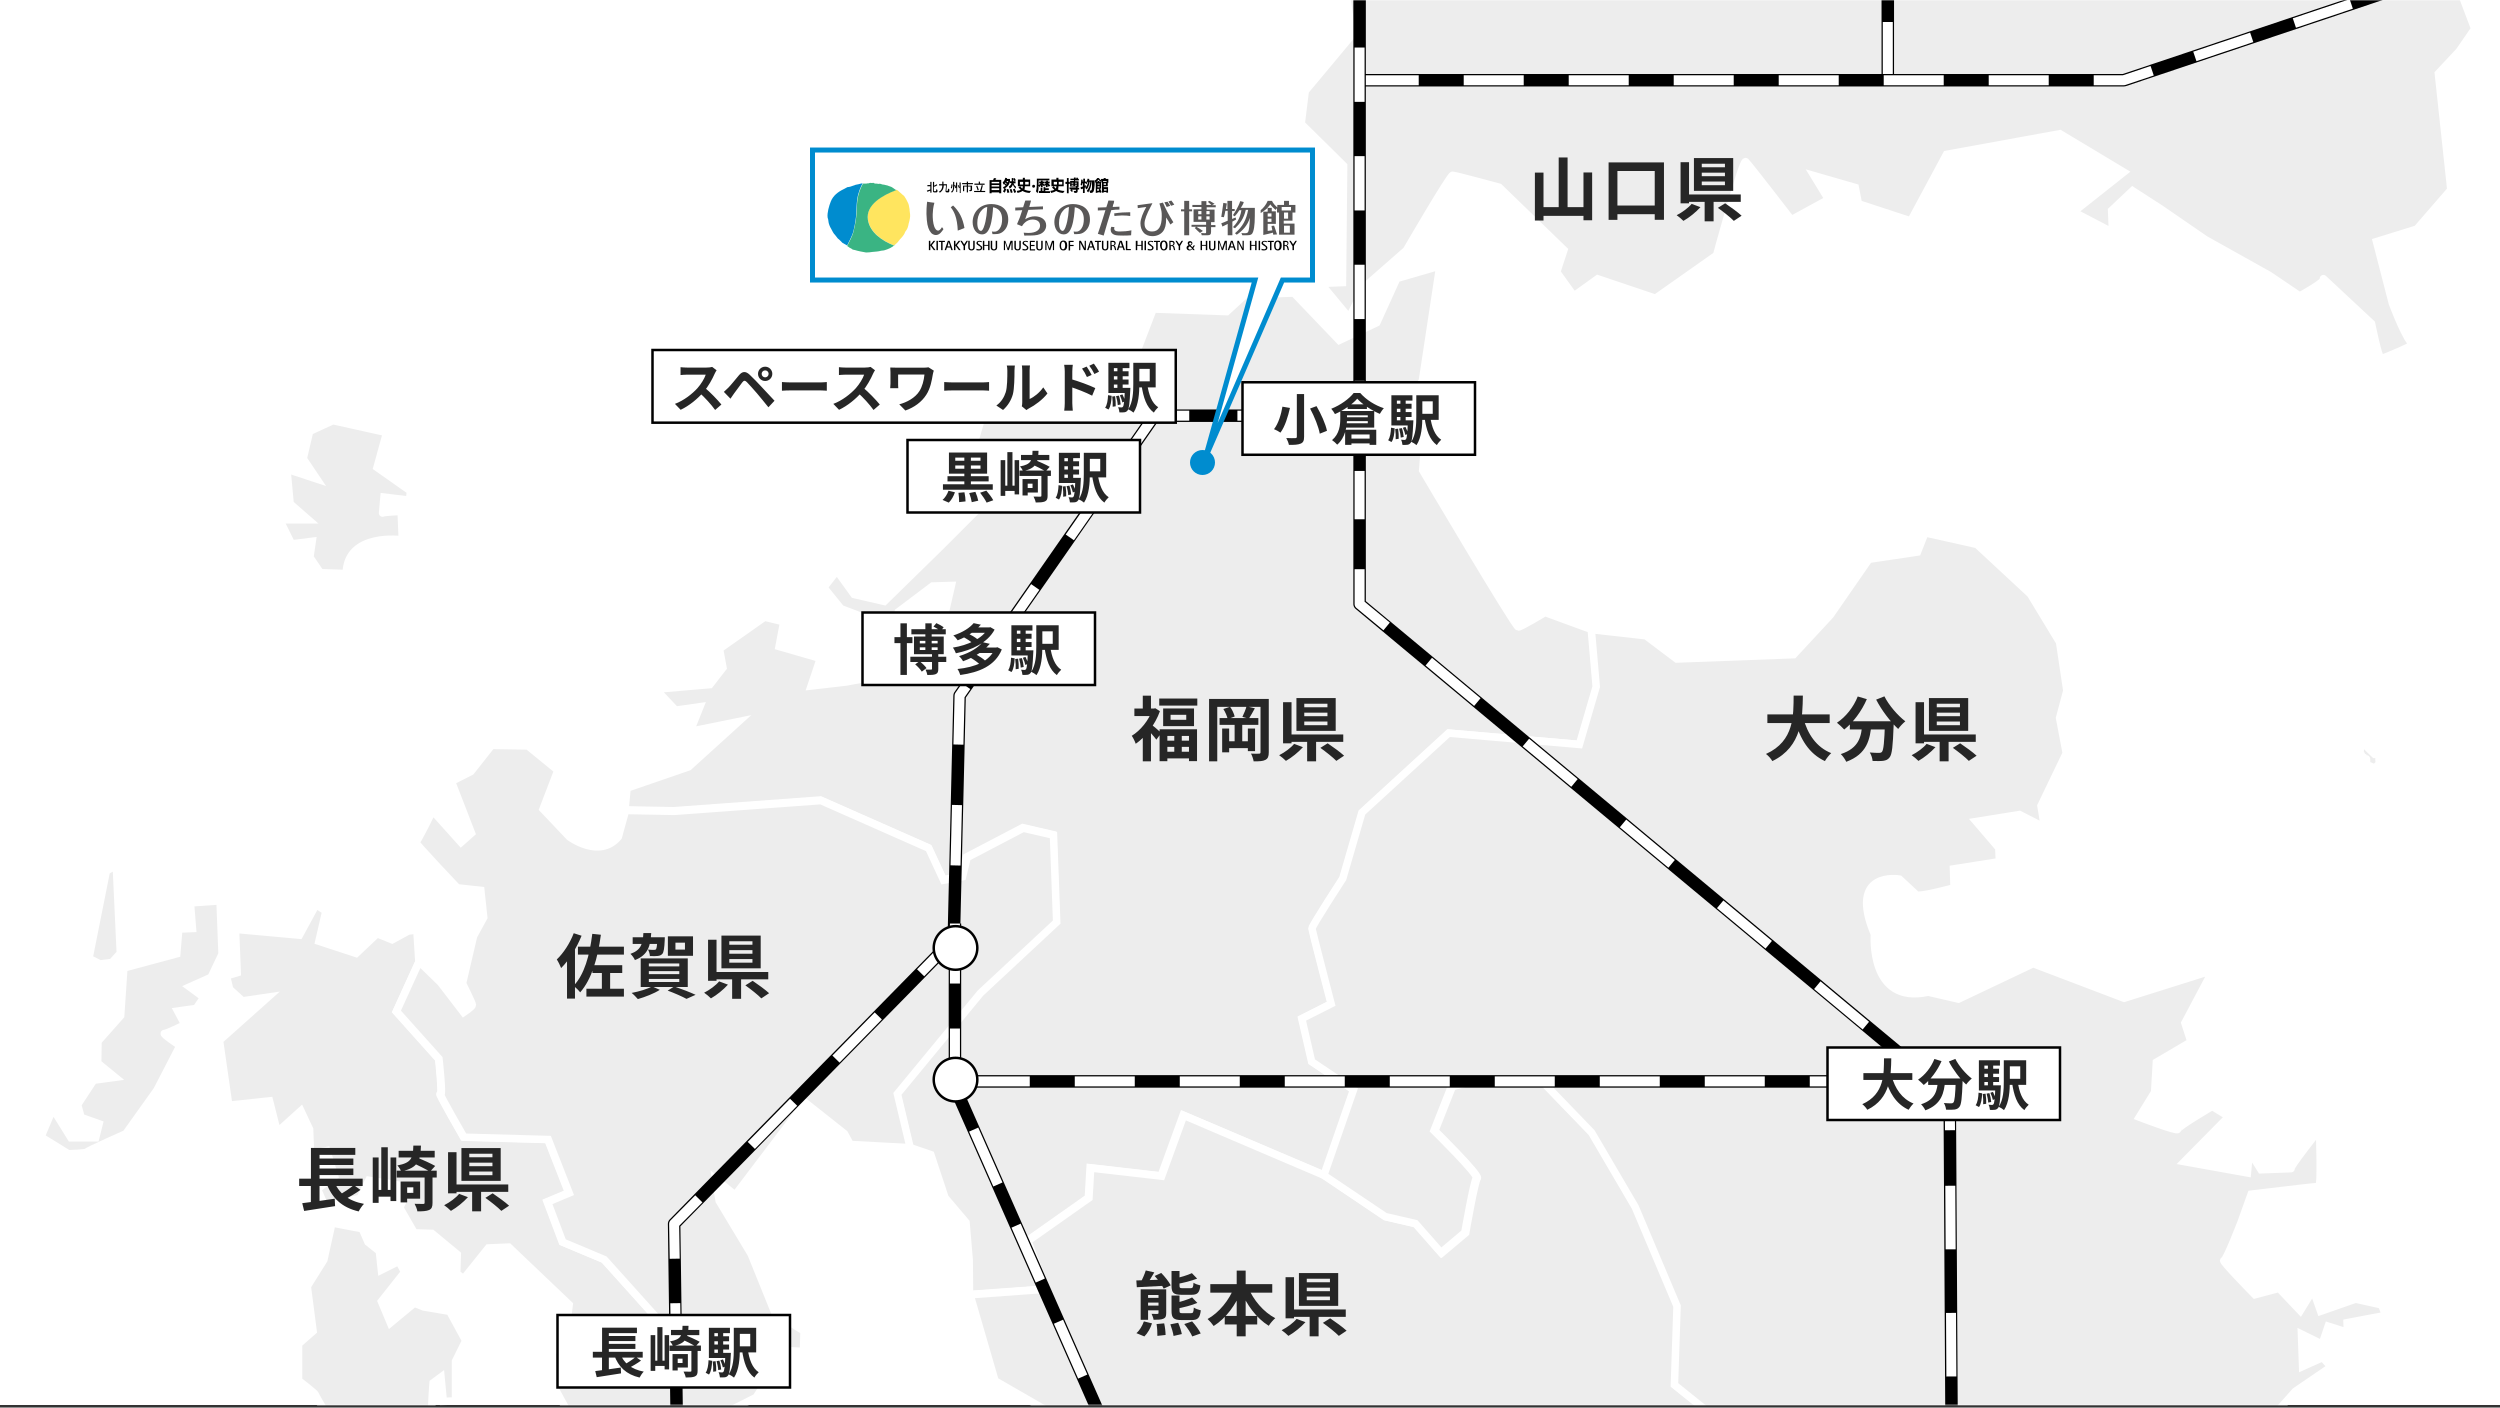 <svg width="1000" height="563" viewBox="0 0 1000 563" fill="none" xmlns="http://www.w3.org/2000/svg">
<rect x="0" y="0" width="1000" height="563" fill="#333333" stroke="none"/>
<path d="M1000 0H0V562H1000V0Z" fill="white"/>
<mask id="mask0_1167_30447" style="mask-type:alpha" maskUnits="userSpaceOnUse" x="0" y="0" width="1000" height="562">
<path d="M1000 0H0V562H1000V0Z" fill="black"/>
</mask>
<g mask="url(#mask0_1167_30447)">
<path d="M46.51 346.163L42.557 348.372L35.58 383.372L39.999 385.581L44.766 385L48.138 381.279L46.51 346.163Z" fill="#EDEDED" stroke="white" stroke-width="3" stroke-miterlimit="10"/>
<path d="M49.534 387.209L48.255 406.279L39.185 416.512L39.069 425.233L46.046 430.93L37.441 432.093L31.046 441.861L32.441 446.977L39.65 449.535L38.255 455.116H28.371L21.162 443.488L16.395 454.767L27.325 461.512C27.325 461.512 34.767 461.279 34.767 460.814C34.767 460.349 50.348 453.488 50.348 453.488L62.79 436.047L71.976 418.256C71.976 418.256 64.65 413.372 65.813 413.372C66.976 413.372 73.953 409.884 73.953 409.884L71.046 404.419L78.488 403.372L81.511 398.954L75.813 394.767L84.418 390.93L88.836 381.628L88.022 360.349L76.162 361.163L76.976 371.395L71.511 371.628L70.697 381.512L49.534 387.209Z" fill="#EDEDED" stroke="white" stroke-width="3" stroke-miterlimit="10"/>
<path d="M123.836 172.558L133.138 168.256L154.65 173.023L150.813 186.977L164.185 196.395C164.185 196.395 163.952 200 163.487 200C163.138 200 153.604 198.837 153.604 198.837C153.604 198.837 153.022 205.581 153.022 205.233C153.022 204.884 160.464 204.535 160.464 204.535L160.929 215.93C160.929 215.93 138.72 212.791 138.487 229.419L128.138 229.07L123.952 222.907L124.883 216.512L116.627 217.558L111.859 207.907H123.371L116.045 201.512L114.766 187.674L126.743 191.628L121.278 183.488L123.836 172.558Z" fill="#EDEDED" stroke="white" stroke-width="3" stroke-miterlimit="10"/>
<path d="M302.44 558.953L290.696 564.884L275.929 578.488L287.208 588.953L308.952 589.186L326.859 574.418L349.533 570.349L364.068 581.744L374.766 607.442L374.533 630.232L367.324 641.395L369.766 648.953L355.115 664.767L341.045 667.442L325.463 686.512L311.394 688.139L294.533 672.442L291.859 659.535L318.254 637.907L317.789 625.93L311.277 625.116L308.836 617.558L311.859 610.93L293.37 609.418L275.812 605.698L255.929 626.046L234.998 620.349L233.138 630.232L213.138 672.093C213.138 672.093 195.929 677.093 195.929 678.139C195.929 679.186 177.324 702.791 177.324 702.791L162.208 705.581L172.673 695.349L183.836 673.139L188.952 664.302L178.836 655.93L193.952 653.139L201.975 635.465L193.022 643.372L179.882 626.977L180.696 619.884L169.068 613.256L172.557 603.837L162.208 603.721L157.44 608.256L146.277 600L136.045 574.884C136.045 574.884 126.161 558.372 126.161 557.907C126.161 557.325 119.417 552.209 119.417 552.209V537.558L125.231 532.442L122.905 514.535L129.533 503.953L132.789 489.186L144.882 491.512L147.208 496.86L151.743 500.465L152.557 508.023L159.533 504.535L161.859 508.837L152.557 520.581L156.161 529.186L165.696 521.279L169.533 522.791L179.882 524.535L186.277 536.279L182.208 544.535V560.349L177.324 560.581L176.394 550.814L173.254 553.139C173.254 553.139 172.091 566.279 173.254 566.163C174.301 566.163 181.394 565.349 181.394 565.349L181.161 572.442L175.812 575.93C175.812 575.93 176.045 583.023 175.58 583.023C174.998 583.023 196.161 594.767 196.161 594.767L196.859 585.465L201.975 590.116L206.975 577.442L210.929 581.046L214.068 577.674L224.533 582.674L236.161 588.256L236.859 592.093C236.859 592.093 249.301 590.581 248.719 590.581C248.138 590.581 234.068 576.395 234.068 576.395L238.37 574.651L236.626 571.511L229.417 569.07L221.859 555.232L220.812 541.163L226.045 535L227.673 521.86L203.487 498.837L195.347 499.186L185.463 511.511L182.673 509.418L182.905 501.744L172.789 493.372L165.696 493.139L159.882 483.023L163.952 474.767L147.557 472.093L144.068 479.302L129.998 482.558L126.975 475.581L133.836 470.465L130.696 460.232L124.184 461.511L123.836 451.744L120.347 444.302L110.929 452.791L107.789 440.349L91.51 442.093L87.789 416.163L107.208 398.837L96.975 400.349L91.859 395.698L90.58 390.349L94.882 389.07L94.184 371.744L119.766 374.07L126.394 361.86L130.347 364.418L127.557 376.511L142.44 381.395L150.812 373.488L156.859 375.93L163.254 372.442L166.743 371.977L167.557 384.767L158.487 404.651L175.463 423.605C175.463 423.605 177.091 438.721 176.045 437.674C174.882 436.628 185.347 454.767 185.347 454.767L219.068 455.698L227.44 477.093L218.836 480.698L224.882 496.744L241.51 503.721L264.184 528.953L298.254 537.442L314.65 540.116L302.44 558.953Z" fill="#EDEDED" stroke="white" stroke-width="3" stroke-miterlimit="10"/>
<path d="M358.721 437.326L391.977 396.977L422.442 368.605L421.163 333.837L409.07 331.047L386.628 342.791L384.767 350.465L377.209 351.861L371.279 339.07L328.14 320L269.535 324.302L250 323.954L250.814 315.233L275.465 306.744L295.465 288.605L276.047 292.558L280 282.674L270.233 284.07L262.326 275.698L283.953 273.837L289.186 267.093L287.791 259.535L305.814 246.861L313.488 248.721L311.628 258.605L328.14 263.372L324.419 274.419L338.488 272.791L367.674 267.326L377.791 246.279L380.581 234.186L373.023 234.419L359.302 244.767L357.326 251.395L336.395 243.488L329.535 235L334.767 228.256L341.628 237.791L353.721 240.581L375.698 219.07L390.349 204.419L387.442 185L395.116 158.605L409.07 152.674L408.721 141.861L423.954 143.488L427.442 148.837C427.442 148.837 439.535 153.837 455.349 139.07L461.279 123.605L490.698 124.651L498.023 117.907L517.558 117.209L535.698 136.163L550.698 129.07L558.721 111.395L575.93 106.395L568.953 152.326L560.698 165.698L570.581 169.651L569.07 188.14C569.07 188.14 606.163 250.93 607.326 250.814C608.372 250.814 618.023 245 618.023 245L636.744 251.861L638.721 274.651L631.977 297.791L579.651 293.256L545 325L537.326 351.395C537.326 351.395 525 370.349 525 371.395C525 372.442 532.674 401.512 532.674 401.512L520.93 407.442L524.884 424.651L541.628 435.93L529.884 470.116L511.047 462.093L473.256 446.047L464.419 470.349L436.047 467.093L435.349 479.07L410.93 496.279L418.14 515.581L387.791 517.791L387.674 504.07L386.395 488.954L378.023 479.07L372.326 461.861L363.837 458.954L358.721 437.326Z" fill="#EDEDED" stroke="white" stroke-width="3" stroke-miterlimit="10"/>
<path d="M175.58 423.488L158.604 404.535L167.673 384.651L176.278 393.023L185.464 405C185.464 405 188.952 402.675 188.952 401.977C188.952 401.279 184.999 393.372 184.999 393.372L189.417 374.419L193.487 366.977L192.324 356.163L182.906 355.116C182.906 355.116 165.58 336.861 166.278 336.861C166.976 336.861 173.022 324.302 173.022 324.302L184.417 336.977L188.604 333.256L180.58 312.558L188.371 308.605L196.627 298.14L211.162 298.372L223.138 308.14L217.208 323.605L227.79 334.768C227.79 334.768 239.766 343.721 247.324 334.768L250.231 324.186L269.766 324.535L328.371 320.233L371.51 339.302L377.441 352.093L384.999 350.698L386.859 343.023L409.301 331.279L421.394 334.07L422.673 368.837L392.208 397.209L358.952 437.558L364.069 459.07L340.115 457.791L337.79 453.488L322.092 441.047L294.069 478.023L286.278 471.744L287.673 480.349L300.464 501.628L309.999 525.233L321.627 532.442L321.394 540.581L314.883 540.233L298.487 537.558L264.417 529.07L241.743 503.837L225.115 496.861L219.069 480.814L227.673 477.209L219.301 455.814L185.58 454.884C185.58 454.884 175.115 436.744 176.278 437.791C177.208 438.605 175.58 423.488 175.58 423.488Z" fill="#EDEDED" stroke="white" stroke-width="3" stroke-miterlimit="10"/>
<path d="M436.277 738.837L438.022 727.907L444.417 723.372L432.091 714.07L460.464 686.86L475.347 676.512L469.533 666.977L446.975 673.256L425.464 680.581L406.045 684.535L404.65 675.93L432.208 656.395L439.533 647.442L455.464 637.093C455.464 637.093 455.812 617.558 454.65 616.512C453.487 615.465 454.184 604.535 454.184 604.535L442.557 583.256L426.161 579.535L424.65 567.674L398.022 552.326L388.022 517.907L418.37 515.698L411.161 496.395L435.58 479.186L436.277 467.209L464.65 470.465L473.487 446.163L511.045 462.209L529.882 470.233L554.417 486.744L566.51 489.535L576.743 501.163L586.277 493.14C586.277 493.14 589.882 472.326 590.929 471.279C591.975 470.116 573.952 452.326 573.952 452.326L580.929 434.651L590.58 432.093L617.789 433.256L636.975 453.14L654.417 482.907L671.161 522.558L670.115 554.07L685.812 566.512L699.301 576.86L679.882 581.977C679.766 581.977 663.836 611.512 670.115 611.744L656.51 625.349L648.719 648.488L637.789 645.581L631.161 673.023L623.952 685.233L606.626 688.023L592.905 727.674L609.184 757.558L618.022 762.674L619.766 780L633.37 793.605L614.65 815L611.859 827.093L632.208 849.186L632.905 866.512L598.952 860.116L585.696 883.488L566.975 876.628L544.766 892.674L503.487 894.186L490.115 885.93L479.882 873.256L464.068 858.605L444.184 877.791L417.44 888.605L396.859 889.419L381.045 872.558L384.882 858.256L395.115 841.512L405.929 841.163L405.347 827.093L418.022 815.698C418.022 815.698 422.324 785.116 422.324 783.953C422.324 782.907 447.324 755.814 447.324 755.814L446.743 739.535L436.277 738.837Z" fill="#EDEDED" stroke="white" stroke-width="3" stroke-miterlimit="10"/>
<path d="M541.395 435.93L524.651 424.651L520.697 407.442L532.441 401.512C532.441 401.512 524.883 372.442 524.767 371.395C524.767 370.349 537.093 351.395 537.093 351.395L544.767 325L579.418 293.256L631.744 297.791L638.488 274.651L636.511 251.861L658.372 254.302L670.697 263.605L717.441 261.861L732.093 246.047L747.558 223.721L766.976 220.814L770 213.14L790.814 217.791L812.209 237.675L823.837 256.861L826.744 276.279L823.837 287.209L826.511 301.279L816.395 322.326L817.79 330.93L807.79 325.814L790.465 328.605L799.534 339.186L799.767 344.651L781.395 347.558L781.628 355.116C781.628 355.116 767.674 358.954 766.511 357.907C765.348 356.861 759.767 351.628 759.767 351.628C759.767 351.628 738.953 348.023 749.767 373.721C749.767 373.721 747.558 402.093 771.279 396.861L783.372 399.651L813.255 385.465L849.651 399.302L885.116 388.14L873.953 409.186L876.395 416.744L862.558 424.884L861.86 436.861L855.697 446.861C855.697 446.861 871.162 452.791 871.046 451.744C871.046 450.698 884.883 442.558 884.883 442.558L891.511 446.628L873.721 464.651L898.953 469.186L899.767 460.465L904.418 467.907C904.418 467.907 917.441 467.442 916.395 467.442C915.348 467.442 927.79 451.744 927.79 451.744C927.79 451.744 928.604 474.535 927.558 474.535C926.511 474.535 900.465 477.674 900.465 477.674L896.511 488.721C896.511 488.721 890.581 504.186 889.534 504.186C888.488 504.186 901.976 517.907 901.976 517.907L911.628 515.349L920.116 524.302L925.232 515.93L928.255 524.535L942.209 519.651L952.674 521.977C952.674 521.977 954.418 526.279 953.953 526.279C953.372 526.279 938.837 529.07 938.837 529.07L938.953 532.907L931.279 530.465L928.837 537.674L920.581 533.605L921.046 546.628L929.069 543.023L932.441 546.744L918.139 556.512L910.465 565.116L913.953 571.512L917.093 567.093L921.046 572.326L921.86 565.814L931.162 567.093L930.814 570.93C930.814 570.93 920.465 584.884 919.883 584.884C919.302 584.884 910.465 581.395 910.465 581.395L910.697 587.907L894.302 585.233L892.674 598.372L887.558 590.93L887.093 606.163L879.767 612.442L875.93 598.488L877.325 576.744L840.116 571.628L829.069 595.93C829.069 595.93 790 598.488 788.953 599.651C787.907 600.814 779.418 607.674 779.418 607.674L757.441 600.93L761.279 587.791L748.837 575L728.604 585.581L711.395 589.535L698.837 576.861L685.348 566.512L669.767 553.954L670.814 522.442L654.069 482.791L636.628 453.023L617.441 433.14L590.232 431.977L580.581 434.535L573.604 452.209C573.604 452.209 591.628 470 590.581 471.163C589.534 472.326 585.93 493.023 585.93 493.023L576.395 501.047L566.162 489.419L554.069 486.628L529.534 470.116L541.395 435.93Z" fill="#EDEDED" stroke="white" stroke-width="3" stroke-miterlimit="10"/>
<path d="M928.372 -109.186L927.79 -71.86L945.697 -60.581C945.697 -60.581 956.628 -20.116 956.163 -20.116C955.697 -20.116 971.628 -18.721 971.628 -18.721C971.628 -18.721 972.907 -9.767 973.488 -9.302C973.953 -8.837 985.93 -14.884 985.93 -14.884L985 -1.395L989.883 11.512L983.721 20.465L975.349 29.419L980.349 75.93L966.744 91.628L950.581 96.628L956.977 121.395C956.977 121.395 963.023 137.442 965.232 137.442C967.442 137.326 953.488 143.372 952.442 143.372C951.395 143.372 948.604 129.419 948.604 129.419C948.604 129.419 928.256 110.465 929.418 111.512C930.581 112.558 919.883 118.372 919.883 118.372L907.674 110.116L882.093 95.814L864.186 83.488L853.023 76.279L844.651 84.186L845 92.907L829.418 84.767L849.535 68.837L823.953 53.488L778.604 61.744L764.302 88.372L743.372 81.512L742.093 75L725.581 70.233L731.395 79.767L716.511 87.907C716.511 87.907 699.418 65.698 698.256 64.651C697.093 63.605 686.628 102.093 686.628 102.093L662.209 119.302L639.069 111.512L629.535 118.372L622.674 108.837L625.581 100L599.651 74.884C599.651 74.884 582.093 70.116 581.046 70.116C580 70.116 562.558 100.116 562.558 100.116L545.697 114.884L539.651 127.093L528.256 113.372L536.976 113.023L537.442 66.279L520.465 49.535L522.093 36.395L540.814 13.954C540.814 13.954 537.79 -7.674 537.79 -8.721C537.79 -9.767 522.79 -31.046 522.79 -31.046L529.302 -59.535L541.395 -55.581L572.558 -66.512L565.697 -76.046C565.697 -76.046 549.302 -78.721 547.093 -79.651C544.883 -80.698 554.186 -92.907 554.186 -92.907C554.186 -92.907 569.883 -81.512 568.721 -82.558C567.558 -83.605 589.186 -88.721 589.186 -88.721L606.744 -83.953L617.093 -69.07L635.465 -71.977L671.046 -78.721L678.256 -89.884C678.256 -89.884 697.674 -92.791 697.79 -91.744C697.79 -90.698 716.163 -123.953 716.163 -123.953L714.883 -130.465C714.883 -130.465 717.907 -137.093 717.907 -138.139C717.907 -139.186 729.767 -139.651 729.767 -139.651L748.488 -162.093C748.488 -162.093 746.046 -170.698 745.93 -171.744C745.93 -172.791 752.209 -178.488 752.209 -178.488L760.814 -179.884L760.465 -189.651L770 -197.558L776.86 -188.023L791.279 -200.116L795.232 -190.814L794.186 -180.581L803.139 -175.116L803.837 -157.791L799.07 -149.651L798.837 -138.023L787.558 -128.139L798.139 -116.977L798.604 -103.256L805.349 -98.372L816.046 -101.744L832.093 -99.418L823.488 -76.628L829.186 -59.419L844.186 -47.674L864.418 -50.581L876.744 -64.418L891.046 -51.86L892.79 -63.488L901.744 -75.465L906.86 -74.884L898.721 -99.186L910.465 -116.279L922.674 -120.349L928.372 -109.186Z" fill="#EDEDED" stroke="white" stroke-width="3" stroke-miterlimit="10"/>
<path d="M944.302 298.372C944.302 298.372 946.279 298.023 946.395 298.256C946.511 298.605 949.883 301.744 949.883 301.744C949.883 301.744 951.162 301.744 951.395 301.977C951.511 302.093 951.744 305.465 951.744 305.465L949.883 307.209L946.628 305.814C946.628 305.814 946.628 303.139 946.511 303.139C946.395 303.139 945.232 303.139 945.232 303.139C945.232 303.139 943.953 300.814 943.953 300.93C943.953 301.046 944.302 298.372 944.302 298.372Z" fill="#EDEDED" stroke="white" stroke-width="3" stroke-miterlimit="10"/>
</g>
<mask id="mask1_1167_30447" style="mask-type:alpha" maskUnits="userSpaceOnUse" x="0" y="0" width="1000" height="562">
<path d="M1000 0H0V562H1000V0Z" fill="black"/>
</mask>
<g mask="url(#mask1_1167_30447)">
<path d="M387.906 432.558H774.534" stroke="black" stroke-width="5" stroke-miterlimit="10" stroke-linejoin="round"/>
<path d="M387.906 432.558H771.278" stroke="white" stroke-width="4" stroke-miterlimit="10" stroke-linejoin="round" stroke-dasharray="24 18"/>
<path d="M755.117 32.791V-154.07" stroke="black" stroke-width="5" stroke-miterlimit="10" stroke-linejoin="round"/>
<path d="M755.117 32.791V-154.07" stroke="white" stroke-width="4" stroke-miterlimit="10" stroke-linejoin="round" stroke-dasharray="24 18"/>
<path d="M543.488 32.093H849.535L981.279 -12.093" stroke="black" stroke-width="5" stroke-miterlimit="10" stroke-linejoin="round"/>
<path d="M543.488 32.093H849.535L981.279 -12.093" stroke="white" stroke-width="4" stroke-miterlimit="10" stroke-linejoin="round" stroke-dasharray="24 18"/>
<path d="M543.836 -57.326V166.279H461.743L383.836 278.256L381.511 375.581L269.65 489.535L270.813 576.744" stroke="black" stroke-width="5" stroke-miterlimit="10" stroke-linejoin="round"/>
<path d="M543.836 -24.419V142.907" stroke="white" stroke-width="4" stroke-linejoin="round" stroke-dasharray="21.72 21.72"/>
<path d="M543.836 152.326V166.279H529.883" stroke="white" stroke-width="4" stroke-linejoin="round"/>
<path d="M513.603 166.279H483.836" stroke="white" stroke-width="4" stroke-linejoin="round" stroke-dasharray="18.64 18.64"/>
<path d="M475.697 166.279H461.744L453.721 177.791" stroke="white" stroke-width="4" stroke-linejoin="round"/>
<path d="M441.743 195.116L383.836 278.256L381.511 375.581L286.859 472.093" stroke="white" stroke-width="4" stroke-linejoin="round" stroke-dasharray="24.18 24.18"/>
<path d="M279.534 479.535L269.65 489.535L269.883 503.488" stroke="white" stroke-width="4" stroke-linejoin="round"/>
<path d="M270.115 521.279L270.58 553.953" stroke="white" stroke-width="4" stroke-linejoin="round" stroke-dasharray="20.4 20.4"/>
<path d="M543.838 157.791V199.651V241.628L779.884 438.139L781.047 643.488" stroke="black" stroke-width="5" stroke-miterlimit="10" stroke-linejoin="round"/>
<path d="M543.838 157.558V171.512" stroke="white" stroke-width="4" stroke-linejoin="round"/>
<path d="M543.838 188.372V199.535V219.302" stroke="white" stroke-width="4" stroke-linejoin="round" stroke-dasharray="19.34 19.34"/>
<path d="M543.838 227.674V241.628L554.652 250.581" stroke="white" stroke-width="4" stroke-linejoin="round"/>
<path d="M571.512 264.651L760.698 422.209" stroke="white" stroke-width="4" stroke-linejoin="round" stroke-dasharray="25.28 25.28"/>
<path d="M769.188 429.186L779.885 438.14L780.001 452.093" stroke="white" stroke-width="4" stroke-linejoin="round"/>
<path d="M780.117 474.302L780.931 618.372" stroke="white" stroke-width="4" stroke-linejoin="round" stroke-dasharray="25.43 25.43"/>
<path d="M381.977 369.418V434.884L446.977 582.093" stroke="black" stroke-width="5" stroke-miterlimit="10" stroke-linejoin="round"/>
<path d="M381.977 369.418V434.884L446.977 582.093" stroke="white" stroke-width="4" stroke-miterlimit="10" stroke-linejoin="round" stroke-dasharray="24 18"/>
<path d="M382.209 387.907C387.026 387.907 390.93 384.002 390.93 379.186C390.93 374.37 387.026 370.465 382.209 370.465C377.393 370.465 373.488 374.37 373.488 379.186C373.488 384.002 377.393 387.907 382.209 387.907Z" fill="white" stroke="black" stroke-miterlimit="10"/>
<path d="M382.209 440.581C387.026 440.581 390.93 436.677 390.93 431.86C390.93 427.044 387.026 423.139 382.209 423.139C377.393 423.139 373.488 427.044 373.488 431.86C373.488 436.677 377.393 440.581 382.209 440.581Z" fill="white" stroke="black" stroke-miterlimit="10"/>
</g>
<path d="M623.476 62.984H627.032V84.908H623.476V62.984ZM613.956 69.032H617.4V88.212H613.956V69.032ZM633.388 68.976H636.86V88.1H633.388V68.976ZM615.636 82.864H634.928V86.336H615.636V82.864ZM643.44 64.972H665.588V87.932H661.892V68.388H646.968V87.96H643.44V64.972ZM645.12 82.22H664.188V85.692H645.12V82.22ZM680.708 69.06V70.488H689.976V69.06H680.708ZM680.708 72.616V74.072H689.976V72.616H680.708ZM680.708 65.504V66.904H689.976V65.504H680.708ZM677.572 63.236H693.28V76.34H677.572V63.236ZM687.148 83.144L690.06 81.324C692.132 82.724 695.1 84.852 696.64 86.28L693.532 88.352C692.188 86.952 689.304 84.684 687.148 83.144ZM681.856 79.056H685.44V88.52H681.856V79.056ZM674.184 77.796H696.304V80.736H674.184V77.796ZM672.224 64.888H675.612V81.324H672.224V64.888ZM676.648 81.548L680.176 82.864C678.328 84.908 675.696 87.036 673.372 88.352C672.672 87.624 671.44 86.616 670.656 86.084C672.896 84.964 675.416 83.088 676.648 81.548Z" fill="#262626"/>
<path d="M706.948 285.76H731.868V289.232H706.948V285.76ZM721.312 287.16C722.992 293.572 726.548 298.892 732.484 301.244C731.644 302 730.524 303.456 729.964 304.436C723.552 301.44 720.052 295.644 717.924 287.944L721.312 287.16ZM717.448 278.228H721.144C721.004 286.768 720.948 298.64 708.936 304.436C708.404 303.512 707.368 302.308 706.388 301.58C717.868 296.456 717.364 285.816 717.448 278.228ZM739.932 288.504H755.08V291.78H739.932V288.504ZM753.988 288.504H757.516C757.516 288.504 757.488 289.54 757.46 289.96C757.152 298.472 756.816 301.804 755.836 302.952C755.136 303.904 754.352 304.156 753.288 304.324C752.308 304.464 750.684 304.436 749.032 304.38C748.976 303.4 748.528 301.944 747.912 300.992C749.48 301.132 750.936 301.16 751.636 301.16C752.14 301.16 752.448 301.076 752.756 300.768C753.428 300.04 753.736 296.904 753.988 289.12V288.504ZM743.096 278.592L746.736 279.656C744.636 284.528 741.22 289.036 737.692 291.808C737.048 291.08 735.592 289.736 734.78 289.092C738.308 286.768 741.416 282.848 743.096 278.592ZM753.764 278.536C755.528 282.092 759.056 286.18 762.136 288.532C761.212 289.26 759.924 290.632 759.28 291.584C756.116 288.672 752.672 284.136 750.46 279.852L753.764 278.536ZM744.944 289.456H748.584C748.052 295.756 746.848 301.608 738.504 304.716C738.084 303.792 737.104 302.364 736.32 301.636C743.824 299.172 744.496 294.44 744.944 289.456ZM774.708 285.06V286.488H783.976V285.06H774.708ZM774.708 288.616V290.072H783.976V288.616H774.708ZM774.708 281.504V282.904H783.976V281.504H774.708ZM771.572 279.236H787.28V292.34H771.572V279.236ZM781.148 299.144L784.06 297.324C786.132 298.724 789.1 300.852 790.64 302.28L787.532 304.352C786.188 302.952 783.304 300.684 781.148 299.144ZM775.856 295.056H779.44V304.52H775.856V295.056ZM768.184 293.796H790.304V296.736H768.184V293.796ZM766.224 280.888H769.612V297.324H766.224V280.888ZM770.648 297.548L774.176 298.864C772.328 300.908 769.696 303.036 767.372 304.352C766.672 303.624 765.44 302.616 764.656 302.084C766.896 300.964 769.416 299.088 770.648 297.548Z" fill="#262626"/>
<path d="M469.712 293.32H472.708V302.644H469.712V293.32ZM468.228 285.928V287.916H474.5V285.928H468.228ZM465.26 283.38H477.608V290.464H465.26V283.38ZM463.832 291.696H478.812V304.464H475.592V294.384H466.94V304.492H463.832V291.696ZM465.624 296.26H477.272V298.752H465.624V296.26ZM465.652 300.684H477.3V303.372H465.652V300.684ZM463.692 279.404H478.924V282.232H463.692V279.404ZM453.752 283.408H462.124V286.432H453.752V283.408ZM457.112 278.256H460.388V284.836H457.112V278.256ZM460.696 289.96C461.48 290.464 463.916 292.62 464.504 293.18L462.544 295.868C461.676 294.664 459.772 292.564 458.82 291.556L460.696 289.96ZM460.892 283.408H461.564L462.124 283.296L463.972 284.472C462.04 289.904 458.148 294.86 454.284 297.52C454.004 296.624 453.192 294.944 452.688 294.328C456.188 292.228 459.52 288.112 460.892 284.024V283.408ZM457.112 292.984L460.388 289.036V304.52H457.112V292.984ZM483.628 279.572H505.608V282.736H486.904V304.52H483.628V279.572ZM504.208 279.572H507.512V300.908C507.512 302.56 507.176 303.428 506.14 303.96C505.132 304.492 503.676 304.548 501.464 304.548C501.324 303.68 500.848 302.252 500.4 301.44C501.688 301.524 503.144 301.496 503.592 301.468C504.04 301.468 504.208 301.328 504.208 300.852V279.572ZM487.828 287.216H503.34V289.96H487.828V287.216ZM490.32 296.512H500.512V299.256H490.32V296.512ZM493.848 289.54H496.9V297.884H493.848V289.54ZM488.864 291.416H491.664V300.936H488.864V291.416ZM499.14 291.416H502.024V300.46H499.14V291.416ZM489.34 283.604L492.028 282.708C492.868 283.856 493.596 285.48 493.876 286.6L491.076 287.636C490.852 286.516 490.124 284.836 489.34 283.604ZM498.608 282.54L501.94 283.324C501.1 284.864 500.204 286.46 499.532 287.496L496.956 286.74C497.544 285.564 498.272 283.8 498.608 282.54ZM521.708 285.06V286.488H530.976V285.06H521.708ZM521.708 288.616V290.072H530.976V288.616H521.708ZM521.708 281.504V282.904H530.976V281.504H521.708ZM518.572 279.236H534.28V292.34H518.572V279.236ZM528.148 299.144L531.06 297.324C533.132 298.724 536.1 300.852 537.64 302.28L534.532 304.352C533.188 302.952 530.304 300.684 528.148 299.144ZM522.856 295.056H526.44V304.52H522.856V295.056ZM515.184 293.796H537.304V296.736H515.184V293.796ZM513.224 280.888H516.612V297.324H513.224V280.888ZM517.648 297.548L521.176 298.864C519.328 300.908 516.696 303.036 514.372 304.352C513.672 303.624 512.44 302.616 511.656 302.084C513.896 300.964 516.416 299.088 517.648 297.548Z" fill="#262626"/>
<path d="M119.668 471.472H145.064V474.412H119.668V471.472ZM126.22 463.408H141.34V466.012H126.22V463.408ZM126.22 467.412H141.34V470.016H126.22V467.412ZM120.9 481.272C124.204 480.908 129.244 480.152 133.892 479.48L134.032 482.448C129.72 483.148 125.072 483.848 121.656 484.38L120.9 481.272ZM133.556 472.284C135.348 477.184 139.268 480.376 145.596 481.552C144.868 482.252 143.916 483.652 143.468 484.576C136.608 482.952 132.744 479.172 130.476 473.04L133.556 472.284ZM141.508 474.048L144.196 475.952C142.152 477.436 139.604 478.92 137.644 479.844L135.404 478.108C137.336 477.1 139.94 475.392 141.508 474.048ZM124.372 459.18H142.124V461.952H127.816V472.704H124.372V459.18ZM124.344 472.34H127.816V481.664L124.344 482.028V472.34ZM149.096 462.988H151.448V481.16H149.096V462.988ZM156.208 462.988H158.504V480.432H156.208V462.988ZM152.512 458.9H155.116V477.716H152.512V458.9ZM150.244 475.98H157.216V478.668H150.244V475.98ZM161.612 472.62H168.052V479.48H161.612V477.156H165.336V474.944H161.612V472.62ZM160.24 472.62H162.872V480.964H160.24V472.62ZM159.456 460.328H173.876V462.988H159.456V460.328ZM158.7 468.28H174.688V471.024H158.7V468.28ZM169.844 470.436H173.008V481.16C173.008 482.7 172.7 483.54 171.608 484.016C170.544 484.464 169.06 484.548 166.96 484.548C166.82 483.652 166.288 482.336 165.84 481.524C167.296 481.58 168.808 481.58 169.284 481.58C169.704 481.552 169.844 481.468 169.844 481.076V470.436ZM165.336 458.228H168.388C168.192 464.164 167.296 467.188 160.464 468.56C160.24 467.86 159.484 466.712 158.952 466.18C164.72 465.116 165.196 463.072 165.336 458.228ZM164.888 465.032L166.848 462.988C169.06 463.912 172.364 465.396 174.072 466.376L172 468.672C170.404 467.692 167.184 466.096 164.888 465.032ZM187.708 465.06V466.488H196.976V465.06H187.708ZM187.708 468.616V470.072H196.976V468.616H187.708ZM187.708 461.504V462.904H196.976V461.504H187.708ZM184.572 459.236H200.28V472.34H184.572V459.236ZM194.148 479.144L197.06 477.324C199.132 478.724 202.1 480.852 203.64 482.28L200.532 484.352C199.188 482.952 196.304 480.684 194.148 479.144ZM188.856 475.056H192.44V484.52H188.856V475.056ZM181.184 473.796H203.304V476.736H181.184V473.796ZM179.224 460.888H182.612V477.324H179.224V460.888ZM183.648 477.548L187.176 478.864C185.328 480.908 182.696 483.036 180.372 484.352C179.672 483.624 178.44 482.616 177.656 482.084C179.896 480.964 182.416 479.088 183.648 477.548Z" fill="#262626"/>
<path d="M454.528 512.176C457.524 512.12 462.032 511.952 466.4 511.784L466.372 514.276C462.2 514.528 457.888 514.724 454.724 514.892L454.528 512.176ZM461.864 510.384L464.496 509.18C465.924 510.636 467.576 512.708 468.304 514.136L465.476 515.452C464.86 514.08 463.264 511.924 461.864 510.384ZM456.264 515.732H464.272V518H459.232V527.912H456.264V515.732ZM463.404 515.732H466.484V525.168C466.484 526.512 466.232 527.128 465.336 527.492C464.44 527.884 463.152 527.912 461.444 527.912C461.332 527.156 460.94 526.204 460.632 525.532C461.584 525.588 462.648 525.56 462.956 525.56C463.292 525.56 463.404 525.448 463.404 525.14V515.732ZM457.916 519.148H464.636V521.052H457.916V519.148ZM457.916 522.228H464.636V524.132H457.916V522.228ZM476.76 509.264L478.86 511.448C476.424 512.4 473.204 513.184 470.488 513.66C470.348 513.044 469.984 512.064 469.648 511.476C472.168 510.944 474.996 510.076 476.76 509.264ZM476.844 518.98L478.944 521.164C476.536 522.2 473.288 522.984 470.572 523.488C470.404 522.9 470.04 521.892 469.704 521.304C472.252 520.744 475.108 519.848 476.844 518.98ZM468.612 508.396H471.804V514.332C471.804 515.144 472 515.284 473.036 515.284C473.512 515.284 475.64 515.284 476.228 515.284C477.096 515.284 477.292 514.948 477.404 513.1C478.02 513.548 479.308 513.996 480.148 514.164C479.812 517.132 478.972 517.916 476.592 517.916C475.892 517.916 473.288 517.916 472.616 517.916C469.368 517.916 468.612 517.104 468.612 514.332V508.396ZM468.612 518.224H471.804V524.3C471.804 525.168 472 525.28 473.092 525.28C473.568 525.28 475.724 525.28 476.368 525.28C477.236 525.28 477.432 524.944 477.516 523.012C478.16 523.488 479.476 523.936 480.316 524.132C479.98 527.184 479.112 528.024 476.676 528.024C475.948 528.024 473.316 528.024 472.644 528.024C469.396 528.024 468.612 527.156 468.612 524.356V518.224ZM458.308 508.172L461.724 508.956C460.716 510.692 459.596 512.568 458.7 513.744L456.236 512.988C456.992 511.644 457.86 509.628 458.308 508.172ZM462.62 529.62L465.672 529.34C466.008 530.824 466.232 532.784 466.232 533.988L462.956 534.352C462.984 533.148 462.872 531.16 462.62 529.62ZM468.136 529.732L471.272 529.116C471.888 530.516 472.504 532.42 472.728 533.624L469.424 534.38C469.256 533.176 468.696 531.216 468.136 529.732ZM473.708 529.62L476.844 528.556C478.132 529.984 479.616 531.972 480.288 533.372L476.9 534.576C476.368 533.26 474.968 531.16 473.708 529.62ZM457.552 528.556L460.8 529.34C460.212 531.272 459.064 533.26 457.748 534.576L454.556 533.26C455.788 532.252 456.936 530.348 457.552 528.556ZM484.124 513.66H508.904V517.076H484.124V513.66ZM489.892 526.372H502.884V529.788H489.892V526.372ZM494.68 508.228H498.264V534.52H494.68V508.228ZM493.672 514.892L496.752 515.872C494.344 521.976 490.368 527.324 485.468 530.404C484.908 529.564 483.788 528.276 483.032 527.604C487.624 525.084 491.684 520.044 493.672 514.892ZM499.272 514.976C501.316 519.96 505.404 524.832 510.108 527.268C509.268 527.968 508.064 529.368 507.504 530.32C502.576 527.296 498.656 521.948 496.22 515.984L499.272 514.976ZM522.708 515.06V516.488H531.976V515.06H522.708ZM522.708 518.616V520.072H531.976V518.616H522.708ZM522.708 511.504V512.904H531.976V511.504H522.708ZM519.572 509.236H535.28V522.34H519.572V509.236ZM529.148 529.144L532.06 527.324C534.132 528.724 537.1 530.852 538.64 532.28L535.532 534.352C534.188 532.952 531.304 530.684 529.148 529.144ZM523.856 525.056H527.44V534.52H523.856V525.056ZM516.184 523.796H538.304V526.736H516.184V523.796ZM514.224 510.888H517.612V527.324H514.224V510.888ZM518.648 527.548L522.176 528.864C520.328 530.908 517.696 533.036 515.372 534.352C514.672 533.624 513.44 532.616 512.656 532.084C514.896 530.964 517.416 529.088 518.648 527.548Z" fill="#262626"/>
<path d="M231.172 378.66H249.568V381.852H231.172V378.66ZM236.968 386.08H248.896V389.188H236.968V386.08ZM234.56 395.488H249.568V398.652H234.56V395.488ZM240.748 387.452H244.052V397.308H240.748V387.452ZM236.912 373.536L240.356 373.9C239.068 383.392 236.66 391.736 232.068 396.944C231.592 396.272 230.192 394.9 229.436 394.312C233.748 389.832 235.848 382.216 236.912 373.536ZM229.492 373.284L232.628 374.292C230.724 379.052 227.644 384.064 224.452 387.228C224.172 386.444 223.276 384.596 222.716 383.784C225.376 381.264 227.98 377.288 229.492 373.284ZM226.804 381.04L229.968 377.848L229.996 377.876V399.436H226.804V381.04ZM253.068 374.908H263.848V377.568H253.068V374.908ZM262.952 374.908H265.92C265.92 374.908 265.92 375.608 265.892 375.972C265.752 379.304 265.5 380.872 264.94 381.544C264.436 382.104 263.848 382.3 263.064 382.384C262.42 382.468 261.244 382.496 259.956 382.412C259.928 381.628 259.62 380.536 259.2 379.836C260.236 379.948 261.16 379.948 261.58 379.948C261.972 379.948 262.196 379.92 262.392 379.696C262.672 379.388 262.84 378.24 262.952 375.272V374.908ZM270.176 377.064V379.836H273.984V377.064H270.176ZM267.152 374.544H277.204V382.328H267.152V374.544ZM259.536 388.46V389.664H271.716V388.46H259.536ZM259.536 391.568V392.8H271.716V391.568H259.536ZM259.536 385.38V386.556H271.716V385.38H259.536ZM256.288 383.364H275.104V394.788H256.288V383.364ZM267.068 396.244L269.7 394.592C272.696 395.6 276.196 396.972 278.24 397.924L274.6 399.548C272.948 398.652 269.98 397.308 267.068 396.244ZM260.852 394.564L263.932 395.936C261.636 397.42 257.996 398.82 255.14 399.632C254.552 398.96 253.404 397.728 252.648 397.168C255.616 396.608 258.948 395.628 260.852 394.564ZM257.352 373.228H260.488C260.18 378.38 259.228 381.992 253.964 384.036C253.656 383.252 252.844 382.132 252.172 381.544C256.568 380.004 257.128 377.288 257.352 373.228ZM291.708 380.06V381.488H300.976V380.06H291.708ZM291.708 383.616V385.072H300.976V383.616H291.708ZM291.708 376.504V377.904H300.976V376.504H291.708ZM288.572 374.236H304.28V387.34H288.572V374.236ZM298.148 394.144L301.06 392.324C303.132 393.724 306.1 395.852 307.64 397.28L304.532 399.352C303.188 397.952 300.304 395.684 298.148 394.144ZM292.856 390.056H296.44V399.52H292.856V390.056ZM285.184 388.796H307.304V391.736H285.184V388.796ZM283.224 375.888H286.612V392.324H283.224V375.888ZM287.648 392.548L291.176 393.864C289.328 395.908 286.696 398.036 284.372 399.352C283.672 398.624 282.44 397.616 281.656 397.084C283.896 395.964 286.416 394.088 287.648 392.548Z" fill="#262626"/>
<path d="M824 419H731V448H824V419Z" fill="white" stroke="black" stroke-miterlimit="10"/>
<path d="M745.352 429.24H764.932V431.968H745.352V429.24ZM756.638 430.34C757.958 435.378 760.752 439.558 765.416 441.406C764.756 442 763.876 443.144 763.436 443.914C758.398 441.56 755.648 437.006 753.976 430.956L756.638 430.34ZM753.602 423.322H756.506C756.396 430.032 756.352 439.36 746.914 443.914C746.496 443.188 745.682 442.242 744.912 441.67C753.932 437.644 753.536 429.284 753.602 423.322ZM771.268 431.396H783.17V433.97H771.268V431.396ZM782.312 431.396H785.084C785.084 431.396 785.062 432.21 785.04 432.54C784.798 439.228 784.534 441.846 783.764 442.748C783.214 443.496 782.598 443.694 781.762 443.826C780.992 443.936 779.716 443.914 778.418 443.87C778.374 443.1 778.022 441.956 777.538 441.208C778.77 441.318 779.914 441.34 780.464 441.34C780.86 441.34 781.102 441.274 781.344 441.032C781.872 440.46 782.114 437.996 782.312 431.88V431.396ZM773.754 423.608L776.614 424.444C774.964 428.272 772.28 431.814 769.508 433.992C769.002 433.42 767.858 432.364 767.22 431.858C769.992 430.032 772.434 426.952 773.754 423.608ZM782.136 423.564C783.522 426.358 786.294 429.57 788.714 431.418C787.988 431.99 786.976 433.068 786.47 433.816C783.984 431.528 781.278 427.964 779.54 424.598L782.136 423.564ZM775.206 432.144H778.066C777.648 437.094 776.702 441.692 770.146 444.134C769.816 443.408 769.046 442.286 768.43 441.714C774.326 439.778 774.854 436.06 775.206 432.144ZM801.518 424.114H803.938V432.606C803.938 436.104 803.652 441.01 801.606 444.046C801.166 443.628 800.088 442.968 799.494 442.726C801.364 439.91 801.518 435.796 801.518 432.606V424.114ZM807.106 432.738C807.678 436.742 808.91 440.24 811.484 441.89C810.912 442.396 810.12 443.364 809.746 444.046C806.798 441.89 805.544 437.996 804.818 433.09L807.106 432.738ZM802.772 424.114H810.472V433.948H802.772V431.528H808.096V426.534H802.772V424.114ZM792.806 427.502H799.626V429.504H792.806V427.502ZM792.806 430.824H799.626V432.804H792.806V430.824ZM791.552 434.146H799.076V436.192H791.552V434.146ZM795.16 425.39H797.272V435.312H795.16V425.39ZM796.15 437.116L797.184 436.764C797.646 437.644 798.086 438.81 798.24 439.558L797.14 439.976C797.008 439.206 796.568 438.018 796.15 437.116ZM794.632 437.446L795.754 437.248C796.128 438.348 796.414 439.822 796.48 440.79L795.292 441.032C795.248 440.064 794.962 438.568 794.632 437.446ZM793.092 437.6L794.236 437.468C794.434 438.766 794.544 440.438 794.478 441.516L793.268 441.692C793.334 440.57 793.268 438.898 793.092 437.6ZM791.42 437.072L792.872 437.336C792.74 439.448 792.52 441.56 791.596 442.814L790.254 442.088C791.068 440.944 791.332 439.03 791.42 437.072ZM791.552 424.114H799.978V426.248H793.752V435.048H791.552V424.114ZM798.152 434.146H800.352C800.352 434.146 800.33 434.762 800.308 435.048C800.066 440.35 799.824 442.44 799.274 443.122C798.878 443.65 798.504 443.826 797.954 443.914C797.492 443.98 796.766 443.98 795.974 443.958C795.93 443.342 795.732 442.462 795.424 441.89C796.018 441.956 796.524 441.978 796.788 441.978C797.052 441.978 797.228 441.912 797.382 441.692C797.734 441.274 797.976 439.492 798.152 434.52V434.146Z" fill="#262626"/>
<path d="M470.302 140H261V169.07H470.302V140Z" fill="white" stroke="black" stroke-miterlimit="10"/>
<path d="M286.647 148.106C286.471 148.348 286.075 149.008 285.877 149.47C284.975 151.56 283.347 154.552 281.455 156.752C278.991 159.59 275.669 162.318 272.259 163.924L269.971 161.548C273.535 160.228 276.923 157.544 278.991 155.256C280.443 153.606 281.785 151.428 282.291 149.866C281.367 149.866 275.757 149.866 274.811 149.866C273.909 149.866 272.699 149.976 272.215 150.02V146.874C272.809 146.962 274.173 147.028 274.811 147.028C275.977 147.028 281.609 147.028 282.577 147.028C283.545 147.028 284.403 146.918 284.865 146.764L286.647 148.106ZM281.741 154.926C284.007 156.774 287.131 160.052 288.561 161.812L286.053 163.99C284.425 161.724 282.027 159.106 279.673 156.972L281.741 154.926ZM304.658 149.536C304.658 150.306 305.296 150.944 306.066 150.944C306.836 150.944 307.452 150.306 307.452 149.536C307.452 148.766 306.836 148.15 306.066 148.15C305.296 148.15 304.658 148.766 304.658 149.536ZM303.206 149.536C303.206 147.952 304.482 146.676 306.066 146.676C307.65 146.676 308.926 147.952 308.926 149.536C308.926 151.12 307.65 152.396 306.066 152.396C304.482 152.396 303.206 151.12 303.206 149.536ZM289.544 156.752C290.182 156.202 290.666 155.74 291.348 155.058C292.338 154.068 294.054 151.912 295.572 150.108C296.892 148.546 298.19 148.304 299.884 149.91C301.38 151.318 303.052 153.056 304.372 154.486C305.846 156.07 308.112 158.49 309.806 160.294L307.364 162.912C305.89 161.086 304.042 158.798 302.744 157.28C301.446 155.762 299.51 153.628 298.718 152.814C297.992 152.11 297.53 152.154 296.914 152.946C296.034 154.068 294.494 156.224 293.592 157.434C293.086 158.116 292.58 158.908 292.184 159.48L289.544 156.752ZM312.776 152.814C313.59 152.88 315.174 152.968 316.318 152.968C318.914 152.968 326.174 152.968 328.132 152.968C329.166 152.968 330.134 152.858 330.728 152.814V156.29C330.2 156.268 329.078 156.158 328.154 156.158C326.152 156.158 318.914 156.158 316.318 156.158C315.086 156.158 313.612 156.224 312.776 156.29V152.814ZM350.005 148.106C349.829 148.348 349.433 149.008 349.235 149.47C348.333 151.56 346.705 154.552 344.813 156.752C342.349 159.59 339.027 162.318 335.617 163.924L333.329 161.548C336.893 160.228 340.281 157.544 342.349 155.256C343.801 153.606 345.143 151.428 345.649 149.866C344.725 149.866 339.115 149.866 338.169 149.866C337.267 149.866 336.057 149.976 335.573 150.02V146.874C336.167 146.962 337.531 147.028 338.169 147.028C339.335 147.028 344.967 147.028 345.935 147.028C346.903 147.028 347.761 146.918 348.223 146.764L350.005 148.106ZM345.099 154.926C347.365 156.774 350.489 160.052 351.919 161.812L349.411 163.99C347.783 161.724 345.385 159.106 343.031 156.972L345.099 154.926ZM373.523 148.26C373.391 148.59 373.171 149.448 373.127 149.756C372.731 152.044 372.225 155.256 370.509 157.918C368.683 160.778 365.691 162.978 362.149 164.21L359.707 161.724C362.655 160.976 366.065 159.172 367.781 156.422C368.903 154.64 369.563 152.176 369.783 149.822C368.397 149.822 360.807 149.822 359.245 149.822C359.245 150.482 359.245 152.594 359.245 153.474C359.245 153.804 359.245 154.596 359.311 155.278H356.077C356.143 154.618 356.187 154.068 356.187 153.474C356.187 152.594 356.187 149.866 356.187 148.832C356.187 148.238 356.165 147.578 356.099 147.006C356.781 147.05 357.771 147.072 358.783 147.072C359.663 147.072 367.737 147.072 369.299 147.072C370.047 147.072 370.795 147.028 371.389 146.918L373.523 148.26ZM377.681 152.814C378.495 152.88 380.079 152.968 381.223 152.968C383.819 152.968 391.079 152.968 393.037 152.968C394.071 152.968 395.039 152.858 395.633 152.814V156.29C395.105 156.268 393.983 156.158 393.059 156.158C391.057 156.158 383.819 156.158 381.223 156.158C379.991 156.158 378.517 156.224 377.681 156.29V152.814ZM408.723 162.516C408.833 162.098 408.899 161.504 408.899 160.91C408.899 159.744 408.899 149.866 408.899 148.084C408.899 147.094 408.745 146.236 408.745 146.192H412.001C412.001 146.236 411.847 147.116 411.847 148.106C411.847 149.866 411.847 158.248 411.847 159.59C413.651 158.82 415.807 157.082 417.303 154.948L418.975 157.39C417.149 159.766 414.003 162.142 411.517 163.396C411.055 163.638 410.791 163.88 410.571 164.034L408.723 162.516ZM398.537 162.208C400.495 160.844 401.683 158.82 402.277 156.928C402.915 155.058 402.937 150.878 402.937 148.238C402.937 147.336 402.849 146.764 402.717 146.214H405.951C405.951 146.302 405.797 147.292 405.797 148.194C405.797 150.812 405.731 155.454 405.159 157.676C404.477 160.14 403.113 162.318 401.221 163.99L398.537 162.208ZM434.661 146.632C435.277 147.556 436.179 148.964 436.663 149.976L434.771 150.812C434.111 149.426 433.627 148.546 432.813 147.424L434.661 146.632ZM437.543 145.444C438.203 146.324 439.127 147.688 439.611 148.678L437.763 149.602C437.059 148.194 436.531 147.38 435.717 146.302L437.543 145.444ZM425.905 161.218C425.905 159.546 425.905 150.438 425.905 148.568C425.905 147.776 425.817 146.698 425.663 145.928H429.117C429.029 146.698 428.919 147.666 428.919 148.568C428.919 151.01 428.919 159.59 428.919 161.218C428.919 161.856 429.029 163.396 429.117 164.276H425.685C425.817 163.418 425.905 162.098 425.905 161.218ZM428.259 151.604C431.207 152.418 435.937 154.156 438.115 155.234L436.861 158.27C434.375 156.972 430.657 155.564 428.259 154.772V151.604ZM453.317 145.114H455.737V153.606C455.737 157.104 455.451 162.01 453.405 165.046C452.965 164.628 451.887 163.968 451.293 163.726C453.163 160.91 453.317 156.796 453.317 153.606V145.114ZM458.905 153.738C459.477 157.742 460.709 161.24 463.283 162.89C462.711 163.396 461.919 164.364 461.545 165.046C458.597 162.89 457.343 158.996 456.617 154.09L458.905 153.738ZM454.571 145.114H462.271V154.948H454.571V152.528H459.895V147.534H454.571V145.114ZM444.605 148.502H451.425V150.504H444.605V148.502ZM444.605 151.824H451.425V153.804H444.605V151.824ZM443.351 155.146H450.875V157.192H443.351V155.146ZM446.959 146.39H449.071V156.312H446.959V146.39ZM447.949 158.116L448.983 157.764C449.445 158.644 449.885 159.81 450.039 160.558L448.939 160.976C448.807 160.206 448.367 159.018 447.949 158.116ZM446.431 158.446L447.553 158.248C447.927 159.348 448.213 160.822 448.279 161.79L447.091 162.032C447.047 161.064 446.761 159.568 446.431 158.446ZM444.891 158.6L446.035 158.468C446.233 159.766 446.343 161.438 446.277 162.516L445.067 162.692C445.133 161.57 445.067 159.898 444.891 158.6ZM443.219 158.072L444.671 158.336C444.539 160.448 444.319 162.56 443.395 163.814L442.053 163.088C442.867 161.944 443.131 160.03 443.219 158.072ZM443.351 145.114H451.777V147.248H445.551V156.048H443.351V145.114ZM449.951 155.146H452.151C452.151 155.146 452.129 155.762 452.107 156.048C451.865 161.35 451.623 163.44 451.073 164.122C450.677 164.65 450.303 164.826 449.753 164.914C449.291 164.98 448.565 164.98 447.773 164.958C447.729 164.342 447.531 163.462 447.223 162.89C447.817 162.956 448.323 162.978 448.587 162.978C448.851 162.978 449.027 162.912 449.181 162.692C449.533 162.274 449.775 160.492 449.951 155.52V155.146Z" fill="#262626"/>
<path d="M456 176H363V205H456V176Z" fill="white" stroke="black" stroke-miterlimit="10"/>
<path d="M382.104 186.174V187.494H392.202V186.174H382.104ZM382.104 183.028V184.304H392.202V183.028H382.104ZM379.574 181.026H394.842V189.474H379.574V181.026ZM379.002 190.486H395.458V192.554H379.002V190.486ZM377.176 193.698H397.108V195.898H377.176V193.698ZM385.734 181.928H388.352V195.062H385.734V181.928ZM383.38 197.13L385.778 196.91C386.042 198.076 386.218 199.616 386.218 200.562L383.644 200.848C383.666 199.902 383.578 198.34 383.38 197.13ZM387.692 197.218L390.156 196.734C390.64 197.834 391.124 199.33 391.3 200.276L388.704 200.87C388.572 199.924 388.132 198.384 387.692 197.218ZM392.048 197.086L394.534 196.25C395.524 197.394 396.734 199 397.306 200.1L394.644 201.046C394.16 200.012 393.016 198.318 392.048 197.086ZM379.398 196.294L381.972 196.91C381.466 198.428 380.564 200.056 379.508 201.046L377.022 199.968C377.99 199.154 378.914 197.702 379.398 196.294ZM400.254 184.062H402.102V198.34H400.254V184.062ZM405.842 184.062H407.646V197.768H405.842V184.062ZM402.938 180.85H404.984V195.634H402.938V180.85ZM401.156 194.27H406.634V196.382H401.156V194.27ZM410.088 191.63H415.148V197.02H410.088V195.194H413.014V193.456H410.088V191.63ZM409.01 191.63H411.078V198.186H409.01V191.63ZM408.394 181.972H419.724V184.062H408.394V181.972ZM407.8 188.22H420.362V190.376H407.8V188.22ZM416.556 189.914H419.042V198.34C419.042 199.55 418.8 200.21 417.942 200.584C417.106 200.936 415.94 201.002 414.29 201.002C414.18 200.298 413.762 199.264 413.41 198.626C414.554 198.67 415.742 198.67 416.116 198.67C416.446 198.648 416.556 198.582 416.556 198.274V189.914ZM413.014 180.322H415.412C415.258 184.986 414.554 187.362 409.186 188.44C409.01 187.89 408.416 186.988 407.998 186.57C412.53 185.734 412.904 184.128 413.014 180.322ZM412.662 185.668L414.202 184.062C415.94 184.788 418.536 185.954 419.878 186.724L418.25 188.528C416.996 187.758 414.466 186.504 412.662 185.668ZM433.518 181.114H435.938V189.606C435.938 193.104 435.652 198.01 433.606 201.046C433.166 200.628 432.088 199.968 431.494 199.726C433.364 196.91 433.518 192.796 433.518 189.606V181.114ZM439.106 189.738C439.678 193.742 440.91 197.24 443.484 198.89C442.912 199.396 442.12 200.364 441.746 201.046C438.798 198.89 437.544 194.996 436.818 190.09L439.106 189.738ZM434.772 181.114H442.472V190.948H434.772V188.528H440.096V183.534H434.772V181.114ZM424.806 184.502H431.626V186.504H424.806V184.502ZM424.806 187.824H431.626V189.804H424.806V187.824ZM423.552 191.146H431.076V193.192H423.552V191.146ZM427.16 182.39H429.272V192.312H427.16V182.39ZM428.15 194.116L429.184 193.764C429.646 194.644 430.086 195.81 430.24 196.558L429.14 196.976C429.008 196.206 428.568 195.018 428.15 194.116ZM426.632 194.446L427.754 194.248C428.128 195.348 428.414 196.822 428.48 197.79L427.292 198.032C427.248 197.064 426.962 195.568 426.632 194.446ZM425.092 194.6L426.236 194.468C426.434 195.766 426.544 197.438 426.478 198.516L425.268 198.692C425.334 197.57 425.268 195.898 425.092 194.6ZM423.42 194.072L424.872 194.336C424.74 196.448 424.52 198.56 423.596 199.814L422.254 199.088C423.068 197.944 423.332 196.03 423.42 194.072ZM423.552 181.114H431.978V183.248H425.752V192.048H423.552V181.114ZM430.152 191.146H432.352C432.352 191.146 432.33 191.762 432.308 192.048C432.066 197.35 431.824 199.44 431.274 200.122C430.878 200.65 430.504 200.826 429.954 200.914C429.492 200.98 428.766 200.98 427.974 200.958C427.93 200.342 427.732 199.462 427.424 198.89C428.018 198.956 428.524 198.978 428.788 198.978C429.052 198.978 429.228 198.912 429.382 198.692C429.734 198.274 429.976 196.492 430.152 191.52V191.146Z" fill="#262626"/>
<path d="M590 152.907H497V181.907H590V152.907Z" fill="white" stroke="black" stroke-miterlimit="10"/>
<path d="M518.734 157.63H521.638V174.68C521.638 176.308 521.264 177.034 520.252 177.452C519.24 177.892 517.722 177.98 515.566 177.958C515.434 177.188 514.928 175.934 514.51 175.208C515.962 175.296 517.612 175.274 518.074 175.252C518.558 175.252 518.734 175.098 518.734 174.658V157.63ZM524.036 163.416L526.61 162.448C528.414 165.55 530.24 169.576 530.79 172.326L527.908 173.47C527.446 170.808 525.774 166.65 524.036 163.416ZM512.97 162.668L515.984 163.174C515.236 166.496 514.026 170.61 512.178 173.052C511.54 172.568 510.33 171.952 509.604 171.666C511.386 169.422 512.508 165.55 512.97 162.668ZM542.89 159.478C541.02 161.678 537.522 164.098 533.98 165.638C533.672 165.022 533.012 164.054 532.506 163.504C536.18 162.074 539.744 159.456 541.482 157.19H544.078C546.542 159.984 550.084 162.162 553.538 163.284C552.944 163.9 552.35 164.824 551.932 165.55C548.72 164.208 544.914 161.722 542.89 159.478ZM539.04 161.744H546.762V163.592H539.04V161.744ZM537.412 166.914H548.456V168.454H537.412V166.914ZM539.238 175.428H549.556V177.364H539.238V175.428ZM536.114 164.406H538.798V167.442C538.798 170.566 538.138 175.098 534.882 177.87C534.486 177.364 533.386 176.396 532.814 176.044C535.806 173.558 536.114 169.972 536.114 167.376V164.406ZM537.456 164.406H549.688V171.028H537.434V169.312H547.114V166.122H537.456V164.406ZM538.05 171.886H550.502V177.958H547.84V173.778H540.58V177.958H538.05V171.886ZM566.518 158.114H568.938V166.606C568.938 170.104 568.652 175.01 566.606 178.046C566.166 177.628 565.088 176.968 564.494 176.726C566.364 173.91 566.518 169.796 566.518 166.606V158.114ZM572.106 166.738C572.678 170.742 573.91 174.24 576.484 175.89C575.912 176.396 575.12 177.364 574.746 178.046C571.798 175.89 570.544 171.996 569.818 167.09L572.106 166.738ZM567.772 158.114H575.472V167.948H567.772V165.528H573.096V160.534H567.772V158.114ZM557.806 161.502H564.626V163.504H557.806V161.502ZM557.806 164.824H564.626V166.804H557.806V164.824ZM556.552 168.146H564.076V170.192H556.552V168.146ZM560.16 159.39H562.272V169.312H560.16V159.39ZM561.15 171.116L562.184 170.764C562.646 171.644 563.086 172.81 563.24 173.558L562.14 173.976C562.008 173.206 561.568 172.018 561.15 171.116ZM559.632 171.446L560.754 171.248C561.128 172.348 561.414 173.822 561.48 174.79L560.292 175.032C560.248 174.064 559.962 172.568 559.632 171.446ZM558.092 171.6L559.236 171.468C559.434 172.766 559.544 174.438 559.478 175.516L558.268 175.692C558.334 174.57 558.268 172.898 558.092 171.6ZM556.42 171.072L557.872 171.336C557.74 173.448 557.52 175.56 556.596 176.814L555.254 176.088C556.068 174.944 556.332 173.03 556.42 171.072ZM556.552 158.114H564.978V160.248H558.752V169.048H556.552V158.114ZM563.152 168.146H565.352C565.352 168.146 565.33 168.762 565.308 169.048C565.066 174.35 564.824 176.44 564.274 177.122C563.878 177.65 563.504 177.826 562.954 177.914C562.492 177.98 561.766 177.98 560.974 177.958C560.93 177.342 560.732 176.462 560.424 175.89C561.018 175.956 561.524 175.978 561.788 175.978C562.052 175.978 562.228 175.912 562.382 175.692C562.734 175.274 562.976 173.492 563.152 168.52V168.146Z" fill="#262626"/>
<path d="M438 245H345V274H438V245Z" fill="white" stroke="black" stroke-miterlimit="10"/>
<path d="M364.556 251.676H378.306V253.722H364.556V251.676ZM364.138 262.698H378.504V264.81H364.138V262.698ZM357.78 254.844H364.974V257.242H357.78V254.844ZM360.178 249.322H362.752V269.98H360.178V249.322ZM370.144 249.322H372.674V260.74H370.144V249.322ZM372.806 261.268H375.314V267.582C375.314 268.726 375.094 269.298 374.302 269.65C373.488 269.98 372.41 270.002 370.936 270.002C370.826 269.342 370.518 268.44 370.21 267.824C371.09 267.846 372.124 267.846 372.41 267.846C372.718 267.846 372.806 267.78 372.806 267.516V261.268ZM366.074 265.734L367.856 264.458C368.824 265.25 370.034 266.416 370.606 267.23L368.714 268.66C368.23 267.824 367.064 266.592 366.074 265.734ZM373.4 250.62L374.544 249.256C375.512 249.674 376.81 250.4 377.47 250.884L376.26 252.402C375.622 251.874 374.368 251.104 373.4 250.62ZM367.922 258.936V259.992H375.05V258.936H367.922ZM367.922 256.34V257.352H375.05V256.34H367.922ZM365.59 254.624H377.492V261.686H365.59V254.624ZM385.28 254.778L387.062 253.304C388.382 253.942 390.142 254.954 391 255.724L389.13 257.352C388.338 256.582 386.622 255.482 385.28 254.778ZM395.202 250.972H395.708L396.126 250.862L397.842 251.852C394.982 257.154 388.756 260.014 382.354 261.312C382.134 260.652 381.606 259.618 381.144 259.046C387.084 258.1 393.024 255.46 395.202 251.346V250.972ZM388.25 250.972H395.796V253.128H388.25V250.972ZM389.46 249.256L392.342 249.872C390.098 252.424 387.194 254.492 383.08 256.12C382.706 255.504 381.892 254.602 381.32 254.184C385.236 252.908 387.964 251.06 389.46 249.256ZM388.272 263.116L390.186 261.642C391.528 262.368 393.288 263.49 394.168 264.348L392.122 265.976C391.352 265.14 389.636 263.908 388.272 263.116ZM397.974 259.002H398.502L398.964 258.892L400.724 259.794C398.04 266.35 391.682 268.946 384.114 270.002C383.916 269.276 383.432 268.198 382.992 267.604C389.966 266.878 395.928 264.568 397.974 259.376V259.002ZM391.506 259.002H398.678V261.202H391.506V259.002ZM393.046 256.868L395.928 257.528C393.464 260.41 390.076 262.742 385.214 264.502C384.906 263.886 384.158 262.918 383.608 262.456C388.206 261.07 391.352 258.958 393.046 256.868ZM414.518 250.114H416.938V258.606C416.938 262.104 416.652 267.01 414.606 270.046C414.166 269.628 413.088 268.968 412.494 268.726C414.364 265.91 414.518 261.796 414.518 258.606V250.114ZM420.106 258.738C420.678 262.742 421.91 266.24 424.484 267.89C423.912 268.396 423.12 269.364 422.746 270.046C419.798 267.89 418.544 263.996 417.818 259.09L420.106 258.738ZM415.772 250.114H423.472V259.948H415.772V257.528H421.096V252.534H415.772V250.114ZM405.806 253.502H412.626V255.504H405.806V253.502ZM405.806 256.824H412.626V258.804H405.806V256.824ZM404.552 260.146H412.076V262.192H404.552V260.146ZM408.16 251.39H410.272V261.312H408.16V251.39ZM409.15 263.116L410.184 262.764C410.646 263.644 411.086 264.81 411.24 265.558L410.14 265.976C410.008 265.206 409.568 264.018 409.15 263.116ZM407.632 263.446L408.754 263.248C409.128 264.348 409.414 265.822 409.48 266.79L408.292 267.032C408.248 266.064 407.962 264.568 407.632 263.446ZM406.092 263.6L407.236 263.468C407.434 264.766 407.544 266.438 407.478 267.516L406.268 267.692C406.334 266.57 406.268 264.898 406.092 263.6ZM404.42 263.072L405.872 263.336C405.74 265.448 405.52 267.56 404.596 268.814L403.254 268.088C404.068 266.944 404.332 265.03 404.42 263.072ZM404.552 250.114H412.978V252.248H406.752V261.048H404.552V250.114ZM411.152 260.146H413.352C413.352 260.146 413.33 260.762 413.308 261.048C413.066 266.35 412.824 268.44 412.274 269.122C411.878 269.65 411.504 269.826 410.954 269.914C410.492 269.98 409.766 269.98 408.974 269.958C408.93 269.342 408.732 268.462 408.424 267.89C409.018 267.956 409.524 267.978 409.788 267.978C410.052 267.978 410.228 267.912 410.382 267.692C410.734 267.274 410.976 265.492 411.152 260.52V260.146Z" fill="#262626"/>
<path d="M316 526H223V555H316V526Z" fill="white" stroke="black" stroke-miterlimit="10"/>
<path d="M237.132 540.728H257.086V543.038H237.132V540.728ZM242.28 534.392H254.16V536.438H242.28V534.392ZM242.28 537.538H254.16V539.584H242.28V537.538ZM238.1 548.428C240.696 548.142 244.656 547.548 248.308 547.02L248.418 549.352C245.03 549.902 241.378 550.452 238.694 550.87L238.1 548.428ZM248.044 541.366C249.452 545.216 252.532 547.724 257.504 548.648C256.932 549.198 256.184 550.298 255.832 551.024C250.442 549.748 247.406 546.778 245.624 541.96L248.044 541.366ZM254.292 542.752L256.404 544.248C254.798 545.414 252.796 546.58 251.256 547.306L249.496 545.942C251.014 545.15 253.06 543.808 254.292 542.752ZM240.828 531.07H254.776V533.248H243.534V541.696H240.828V531.07ZM240.806 541.41H243.534V548.736L240.806 549.022V541.41ZM260.254 534.062H262.102V548.34H260.254V534.062ZM265.842 534.062H267.646V547.768H265.842V534.062ZM262.938 530.85H264.984V545.634H262.938V530.85ZM261.156 544.27H266.634V546.382H261.156V544.27ZM270.088 541.63H275.148V547.02H270.088V545.194H273.014V543.456H270.088V541.63ZM269.01 541.63H271.078V548.186H269.01V541.63ZM268.394 531.972H279.724V534.062H268.394V531.972ZM267.8 538.22H280.362V540.376H267.8V538.22ZM276.556 539.914H279.042V548.34C279.042 549.55 278.8 550.21 277.942 550.584C277.106 550.936 275.94 551.002 274.29 551.002C274.18 550.298 273.762 549.264 273.41 548.626C274.554 548.67 275.742 548.67 276.116 548.67C276.446 548.648 276.556 548.582 276.556 548.274V539.914ZM273.014 530.322H275.412C275.258 534.986 274.554 537.362 269.186 538.44C269.01 537.89 268.416 536.988 267.998 536.57C272.53 535.734 272.904 534.128 273.014 530.322ZM272.662 535.668L274.202 534.062C275.94 534.788 278.536 535.954 279.878 536.724L278.25 538.528C276.996 537.758 274.466 536.504 272.662 535.668ZM293.518 531.114H295.938V539.606C295.938 543.104 295.652 548.01 293.606 551.046C293.166 550.628 292.088 549.968 291.494 549.726C293.364 546.91 293.518 542.796 293.518 539.606V531.114ZM299.106 539.738C299.678 543.742 300.91 547.24 303.484 548.89C302.912 549.396 302.12 550.364 301.746 551.046C298.798 548.89 297.544 544.996 296.818 540.09L299.106 539.738ZM294.772 531.114H302.472V540.948H294.772V538.528H300.096V533.534H294.772V531.114ZM284.806 534.502H291.626V536.504H284.806V534.502ZM284.806 537.824H291.626V539.804H284.806V537.824ZM283.552 541.146H291.076V543.192H283.552V541.146ZM287.16 532.39H289.272V542.312H287.16V532.39ZM288.15 544.116L289.184 543.764C289.646 544.644 290.086 545.81 290.24 546.558L289.14 546.976C289.008 546.206 288.568 545.018 288.15 544.116ZM286.632 544.446L287.754 544.248C288.128 545.348 288.414 546.822 288.48 547.79L287.292 548.032C287.248 547.064 286.962 545.568 286.632 544.446ZM285.092 544.6L286.236 544.468C286.434 545.766 286.544 547.438 286.478 548.516L285.268 548.692C285.334 547.57 285.268 545.898 285.092 544.6ZM283.42 544.072L284.872 544.336C284.74 546.448 284.52 548.56 283.596 549.814L282.254 549.088C283.068 547.944 283.332 546.03 283.42 544.072ZM283.552 531.114H291.978V533.248H285.752V542.048H283.552V531.114ZM290.152 541.146H292.352C292.352 541.146 292.33 541.762 292.308 542.048C292.066 547.35 291.824 549.44 291.274 550.122C290.878 550.65 290.504 550.826 289.954 550.914C289.492 550.98 288.766 550.98 287.974 550.958C287.93 550.342 287.732 549.462 287.424 548.89C288.018 548.956 288.524 548.978 288.788 548.978C289.052 548.978 289.228 548.912 289.382 548.692C289.734 548.274 289.976 546.492 290.152 541.52V541.146Z" fill="#262626"/>
<path d="M525 112H513L482.184 183L502 112H325V60H525V112Z" fill="white" stroke="#008CCF" stroke-width="2" stroke-miterlimit="10"/>
<path d="M409.483 93.062C409.833 93.062 410.417 93.179 411.351 93.179C414.502 93.179 416.02 91.895 416.02 90.261C416.02 88.393 414.502 87.809 412.985 87.809C410.65 87.809 409.249 89.677 408.782 90.494L406.798 89.677C407.615 87.926 408.316 86.058 408.899 84.074C408.666 84.074 406.448 84.191 406.098 84.191V83.023L409.249 82.907C409.833 80.922 409.95 80.922 410.067 80.338H412.401C412.401 80.338 411.934 81.973 411.701 82.79L417.187 82.556V83.724C416.37 83.724 412.284 83.957 411.351 83.957C410.884 85.241 410.533 86.409 410.067 87.693C411.234 86.992 412.518 86.525 413.919 86.525C416.37 86.525 418.471 87.809 418.471 90.144C418.471 91.428 417.888 92.829 416.02 93.646C414.619 94.23 413.218 94.23 409.716 94.23L409.483 93.062ZM410.067 80.222H412.401C411.934 81.039 411.934 81.039 411.701 81.856" fill="#595757"/>
<path d="M445.788 86.409C446.371 86.292 446.955 86.292 448.823 86.175C450.34 86.175 451.274 86.292 452.091 86.409V84.891C449.99 84.891 448.006 85.008 445.671 85.358L445.788 86.409Z" fill="#595757"/>
<path d="M452.559 92.128C451.042 92.478 449.291 92.595 448.007 92.595C447.073 92.595 445.672 92.595 445.672 91.428C445.672 91.311 445.672 91.078 445.789 90.844L444.505 90.728C444.271 91.311 444.271 91.661 444.271 91.895C444.271 92.945 444.855 93.529 445.672 93.879C446.489 94.23 448.007 94.23 449.174 94.23C450.225 94.23 451.392 94.23 452.443 94.113L452.559 92.128Z" fill="#595757"/>
<path d="M447.772 83.841V82.673L444.97 82.79L445.671 80.339H443.336C443.336 80.455 442.636 82.673 442.519 82.907C441.468 82.907 439.134 83.023 439.134 83.023V84.191L442.169 84.074C441.819 85.125 440.418 89.794 440.068 90.728C439.834 91.428 439.601 92.129 439.134 93.529L441.468 94.23C442.402 90.844 443.453 87.459 444.503 84.074C446.021 83.841 446.721 83.841 447.772 83.841Z" fill="#595757"/>
<path d="M444.853 83.14L445.671 80.338L443.336 80.222" fill="#595757"/>
<path d="M376.799 90.844C376.098 92.128 375.398 92.245 375.281 92.245C374.931 92.245 373.647 92.128 373.18 88.159C372.83 84.658 373.53 81.856 373.647 81.623V81.506C373.764 81.272 373.764 81.272 373.764 81.156C373.764 81.156 373.647 81.039 373.297 81.039H373.18C373.18 81.039 371.312 80.805 370.846 80.689C370.729 81.973 370.379 84.541 370.729 88.043C370.962 90.611 371.546 92.128 372.48 93.179C372.713 93.412 373.414 94.113 374.581 93.996C375.865 93.879 376.682 92.712 377.382 91.662L376.799 90.844Z" fill="#595757"/>
<path d="M385.787 91.195C385.087 87.226 383.686 84.541 381.235 82.206L380.301 82.907C381.001 83.841 382.519 85.708 382.986 90.494C382.986 90.961 383.102 91.662 383.102 92.245L385.787 91.195Z" fill="#595757"/>
<path d="M479.289 85.708V84.424H480.573V85.708H479.289ZM481.156 92.362C480.339 91.778 479.172 91.078 478.588 90.728H482.44V92.712C482.44 93.179 482.44 93.296 481.973 93.296C481.857 93.296 481.39 93.296 480.456 93.179L480.689 94.113H482.907C484.075 94.113 484.425 93.763 484.425 92.712V90.844H486.176V90.027H484.425V88.86H485.825V83.841H482.674V82.907H486.292V82.09H484.775L485.825 81.506C485.008 81.039 484.658 80.805 483.841 80.339L483.141 80.689C483.257 80.922 484.425 81.739 484.541 81.973H482.557V80.455H480.573V81.973H476.954V82.79H480.573V83.724H477.421V88.743H482.44V89.911H476.604V90.728H478.471L477.888 91.195C478.588 91.895 479.172 92.479 479.989 93.179L481.156 92.362ZM480.573 86.525V87.809H479.289V86.525H480.573ZM482.557 85.708V84.424H483.841V85.708H482.557ZM483.841 86.525V87.809H482.557V86.525H483.841ZM473.685 83.724H472.401V84.541H473.685V94.113H475.67V84.541H476.837V83.724H475.67V80.339H473.685V83.724Z" fill="#595757"/>
<path d="M493.997 93.296C497.149 90.611 498.549 87.809 499.25 83.957H498.316C497.499 87.459 495.981 89.444 493.997 91.311L493.18 90.844C494.347 89.677 495.981 87.693 496.565 84.074H495.748C495.164 85.008 494.58 85.825 493.88 86.525L493.18 86.058C493.88 85.008 495.398 82.673 496.098 80.455L497.499 80.805C497.499 81.272 496.682 82.673 496.331 83.14H501.935C501.935 88.043 501.935 90.611 501.234 92.712C500.884 93.763 500.3 94.113 498.783 94.113H496.915L496.565 93.179C496.798 93.296 497.265 93.296 497.966 93.296C498.783 93.296 499.25 93.179 499.483 92.128C499.833 90.494 499.95 87.809 499.95 87.109C499.016 90.261 496.915 92.362 494.697 93.879L493.997 93.296Z" fill="#595757"/>
<path d="M507.071 85.358H508.589V86.642H507.071V85.358ZM508.705 83.14H506.954C507.655 82.44 507.888 82.09 508.122 81.739C508.705 82.556 509.639 83.49 510.223 83.957L510.807 83.257V85.008H511.624V93.879H517.81V89.444H513.491V88.276H516.993V85.008H518.161V81.973H515.593V80.339H513.608V81.973H510.923V83.023C510.456 82.556 509.172 81.389 508.822 80.339H507.071C506.487 81.856 505.32 83.257 504.27 84.074V85.241C504.736 84.891 505.904 84.191 507.071 83.14C507.071 83.257 507.071 84.658 507.071 84.658H505.32V93.996C505.67 93.996 509.172 93.062 509.172 93.062L509.289 93.879L510.807 93.763C510.456 92.829 509.989 91.078 509.639 90.261L508.589 90.377C508.705 90.844 508.822 91.778 508.939 92.129L507.071 92.362V89.56H510.34V84.541H508.705V83.14ZM508.589 88.743H507.071V87.459H508.589V88.743ZM512.674 82.79H516.41V84.191H512.674V82.79ZM515.242 87.459H513.608V85.008H515.242V87.459ZM513.608 93.062V90.261H515.943V93.062H513.608Z" fill="#595757"/>
<path d="M490.962 83.607V80.339H492.83V83.607H493.88V84.424H492.83V87.576C493.413 87.343 493.764 87.226 494.231 86.992L494.464 87.809C493.997 88.043 493.647 88.276 492.947 88.627V94.113H491.079V89.56L488.978 90.611L488.511 89.327C489.328 88.977 490.145 88.743 491.079 88.276V84.308H490.145C490.028 85.125 489.795 86.058 489.561 86.876L488.511 86.759C488.744 85.475 489.094 82.907 489.328 81.156L490.729 81.389C490.612 82.323 490.378 83.49 490.378 83.607H490.962Z" fill="#595757"/>
<path d="M394.891 82.79C394.775 84.307 394.658 87.926 393.49 90.961C393.374 91.311 393.024 92.012 392.673 92.245C392.557 92.362 392.44 92.362 392.44 92.362C391.623 92.362 390.922 91.428 390.922 89.21C390.922 87.342 391.389 85.708 392.323 84.541C393.257 83.257 394.191 82.907 394.891 82.79ZM396.992 93.646C398.393 93.646 399.677 93.763 400.961 92.829C402.596 91.662 403.296 89.794 403.296 87.809C403.296 83.374 400.027 81.623 396.525 81.623C391.74 81.623 389.055 85.124 389.055 88.86C389.055 91.428 390.455 93.763 392.79 93.763C394.541 93.763 395.358 92.362 395.942 90.844C396.876 88.276 397.109 84.891 397.226 82.907C397.81 83.023 398.977 83.257 399.911 84.424C400.611 85.358 400.845 86.525 400.845 87.693C400.845 89.093 400.611 90.494 399.794 91.545C398.743 92.945 397.576 92.712 396.759 92.595L396.992 93.646Z" fill="#595757"/>
<path d="M427.577 82.79C427.46 84.307 427.343 87.926 426.176 90.961C426.059 91.311 425.709 92.012 425.359 92.245C425.242 92.362 425.125 92.362 425.125 92.362C424.308 92.362 423.608 91.428 423.608 89.21C423.608 87.342 424.075 85.708 425.009 84.541C425.943 83.257 426.993 82.907 427.577 82.79ZM429.678 93.646C431.079 93.646 432.363 93.763 433.647 92.829C435.281 91.662 435.981 89.794 435.981 87.809C435.981 83.374 432.713 81.623 429.211 81.623C424.425 81.623 421.74 85.124 421.74 88.86C421.74 91.428 423.141 93.763 425.476 93.763C427.227 93.763 428.044 92.362 428.627 90.844C429.561 88.276 429.795 84.891 429.911 82.907C430.495 83.023 431.662 83.257 432.596 84.424C433.297 85.358 433.53 86.525 433.53 87.693C433.53 89.093 433.297 90.494 432.48 91.545C431.429 92.945 430.262 92.712 429.445 92.595L429.678 93.646Z" fill="#595757"/>
<path d="M465.282 81.272L465.165 81.039L463.765 81.389L464.115 82.556L464.465 83.957C464.698 84.891 464.698 85.708 464.698 86.525C464.698 90.611 463.414 92.595 460.846 92.595C459.912 92.595 459.095 92.362 458.628 91.778C458.045 91.195 457.811 90.494 457.811 89.327C457.811 87.926 458.745 85.475 460.263 82.673C460.496 82.323 460.846 81.506 460.963 81.272L455.01 82.09L455.127 83.257C455.127 83.257 458.162 82.79 458.512 82.79C457.228 85.008 456.177 87.576 456.177 89.327C456.177 90.844 456.644 92.128 457.461 93.062C458.278 93.996 459.562 94.463 460.963 94.463C462.714 94.463 464.232 93.763 465.165 92.595C466.099 91.428 466.449 89.794 466.449 87.693C466.449 87.459 466.449 87.226 466.449 86.992C467.15 88.043 467.733 88.977 468.084 89.677L468.2 89.794L469.368 88.86L469.251 88.743C467.383 85.825 466.333 83.607 465.282 81.272Z" fill="#595757"/>
<path d="M468.084 82.323L467.033 80.689L465.749 80.922L466.683 82.79L468.084 82.323Z" fill="#595757"/>
<path d="M469.716 81.856L468.549 80.222L467.382 80.572L468.432 82.323L469.716 81.856Z" fill="#595757"/>
<path d="M371.546 96.331H372.13V97.965L373.414 96.331H374.114L372.713 98.082L374.231 100.066H373.53L372.13 98.198V100.066H371.546V96.331Z" fill="black"/>
<path d="M374.581 96.331H375.165V100.066H374.581V96.331Z" fill="black"/>
<path d="M376.448 96.798H375.515V96.331H377.966V96.798H377.032V100.066H376.448V96.798Z" fill="black"/>
<path d="M379.484 96.798L380.068 98.549H379.017L379.484 96.798ZM377.85 100.066H378.433L378.783 99.016H380.184L380.534 100.066H381.118L379.834 96.331H379.134L377.85 100.066Z" fill="black"/>
<path d="M381.585 96.331H382.169V97.965L383.453 96.331H384.153L382.752 98.082L384.27 100.066H383.569L382.169 98.198V100.066H381.585V96.331Z" fill="black"/>
<path d="M385.321 98.315L384.153 96.331H384.737L385.671 97.732L386.605 96.331H387.188L386.021 98.315V100.066H385.437V98.315H385.321Z" fill="black"/>
<path d="M389.872 99.016C389.872 99.833 389.288 100.183 388.588 100.183C387.887 100.183 387.304 99.833 387.304 99.016V96.331H387.887V98.899C387.887 99.132 387.887 99.716 388.588 99.716C389.288 99.716 389.288 99.132 389.288 98.899V96.331H389.872V99.016Z" fill="black"/>
<path d="M392.09 98.082C392.44 98.315 392.907 98.549 392.907 99.132C392.907 99.833 392.323 100.183 391.506 100.183C391.039 100.183 390.689 100.066 390.572 100.066V99.483C390.806 99.599 391.156 99.716 391.623 99.716C391.973 99.716 392.323 99.599 392.323 99.132C392.323 98.782 391.973 98.549 391.74 98.432L391.389 98.198C391.039 97.965 390.572 97.732 390.572 97.265C390.572 96.564 391.156 96.331 391.856 96.331C392.207 96.331 392.557 96.448 392.673 96.448V96.915C392.557 96.915 392.207 96.681 391.74 96.681C391.389 96.681 391.156 96.798 391.156 97.148C391.156 97.498 391.506 97.615 391.74 97.732L392.09 98.082Z" fill="black"/>
<path d="M398.86 99.016C398.86 99.833 398.276 100.183 397.576 100.183C396.876 100.183 396.292 99.833 396.292 99.016V96.331H396.876V98.899C396.876 99.132 396.876 99.716 397.576 99.716C398.276 99.716 398.276 99.132 398.276 98.899V96.331H398.86V99.016Z" fill="black"/>
<path d="M401.312 96.331H402.129L403.179 99.366L404.23 96.331H405.047V100.066H404.58V96.915L403.529 100.066H403.062L402.012 96.915V100.066H401.545V96.331H401.312Z" fill="black"/>
<path d="M408.317 99.016C408.317 99.833 407.733 100.183 407.033 100.183C406.333 100.183 405.749 99.833 405.749 99.016V96.331H406.333V98.899C406.333 99.132 406.333 99.716 407.033 99.716C407.733 99.716 407.733 99.132 407.733 98.899V96.331H408.317V99.016Z" fill="black"/>
<path d="M410.535 98.082C410.885 98.315 411.352 98.549 411.352 99.132C411.352 99.833 410.769 100.183 409.951 100.183C409.484 100.183 409.134 100.066 409.018 100.066V99.483C409.251 99.599 409.601 99.716 410.068 99.716C410.418 99.716 410.769 99.599 410.769 99.132C410.769 98.782 410.418 98.549 410.185 98.432L409.835 98.198C409.484 97.965 409.018 97.732 409.018 97.265C409.018 96.564 409.601 96.331 410.302 96.331C410.652 96.331 411.002 96.448 411.119 96.448V96.915C411.002 96.915 410.652 96.681 410.185 96.681C409.835 96.681 409.601 96.798 409.601 97.148C409.601 97.498 409.951 97.615 410.185 97.732L410.535 98.082Z" fill="black"/>
<path d="M411.819 96.331H413.92V96.798H412.403V97.965H413.804V98.432H412.403V99.716H414.037V100.183H411.936V96.331H411.819Z" fill="black"/>
<path d="M417.071 99.016C417.071 99.833 416.487 100.183 415.787 100.183C415.087 100.183 414.503 99.833 414.503 99.016V96.331H415.087V98.899C415.087 99.132 415.087 99.716 415.787 99.716C416.487 99.716 416.487 99.132 416.487 98.899V96.331H417.071V99.016Z" fill="black"/>
<path d="M417.888 96.331H418.705L419.755 99.366L420.806 96.331H421.623V100.066H421.156V96.915L420.106 100.066H419.639L418.588 96.915V100.066H418.121V96.331H417.888Z" fill="black"/>
<path d="M424.425 98.198C424.425 97.615 424.542 96.681 425.243 96.681C425.943 96.681 426.06 97.615 426.06 98.198C426.06 98.782 425.943 99.716 425.243 99.716C424.542 99.716 424.425 98.899 424.425 98.198ZM425.359 100.183C426.527 100.183 426.877 99.249 426.877 98.198C426.877 97.148 426.527 96.214 425.359 96.214C424.192 96.214 423.842 97.148 423.842 98.198C423.842 99.249 424.192 100.183 425.359 100.183Z" fill="black"/>
<path d="M427.46 96.331H429.444V96.798H428.044V97.965H429.444V98.432H428.044V100.183H427.46V96.331Z" fill="black"/>
<path d="M431.662 96.331H432.363L433.88 99.249V96.331H434.347V100.066H433.647L432.129 97.031V100.066H431.662V96.331Z" fill="black"/>
<path d="M436.332 96.798L436.916 98.549H435.865L436.332 96.798ZM434.814 100.066H435.398L435.748 99.016H437.149L437.499 100.066H438.083L436.799 96.331H436.099L434.814 100.066Z" fill="black"/>
<path d="M438.9 96.798H437.966V96.331H440.417V96.798H439.483V100.066H438.9V96.798Z" fill="black"/>
<path d="M443.336 99.016C443.336 99.833 442.752 100.183 442.052 100.183C441.351 100.183 440.768 99.833 440.768 99.016V96.331H441.351V98.899C441.351 99.132 441.351 99.716 442.052 99.716C442.752 99.716 442.752 99.132 442.752 98.899V96.331H443.336V99.016Z" fill="black"/>
<path d="M444.62 96.798H445.087C445.437 96.798 445.788 96.915 445.788 97.381C445.788 97.848 445.437 98.082 444.97 98.082H444.62V96.798ZM444.153 100.066H444.737V98.432H445.087C445.554 98.432 445.671 98.665 445.788 99.249L446.021 100.066H446.488L446.255 99.016C446.138 98.665 446.138 98.315 445.554 98.198C445.904 98.082 446.255 97.848 446.255 97.265C446.255 96.564 445.788 96.331 445.204 96.331H444.153V100.066Z" fill="black"/>
<path d="M448.237 96.798L448.821 98.549H447.77L448.237 96.798ZM446.72 100.066H447.303L447.654 99.016H449.054L449.405 100.066H449.988L448.704 96.331H447.887L446.72 100.066Z" fill="black"/>
<path d="M450.34 96.331H450.924V99.599H452.324V100.066H450.34V96.331Z" fill="black"/>
<path d="M454.424 96.331H455.008V97.965H456.526V96.331H457.109V100.066H456.526V98.315H454.891V100.066H454.308V96.331H454.424Z" fill="black"/>
<path d="M393.142 96.331H393.725V97.965H395.243V96.331H395.826V100.066H395.243V98.315H393.725V100.066H393.142V96.331Z" fill="black"/>
<path d="M457.81 96.331H458.393V100.066H457.81V96.331Z" fill="black"/>
<path d="M460.611 98.082C460.961 98.315 461.428 98.549 461.428 99.132C461.428 99.833 460.845 100.183 460.028 100.183C459.561 100.183 459.21 100.066 459.094 100.066V99.483C459.327 99.599 459.677 99.716 460.144 99.716C460.495 99.716 460.845 99.599 460.845 99.132C460.845 98.782 460.495 98.549 460.261 98.432L459.911 98.198C459.561 97.965 459.094 97.732 459.094 97.265C459.094 96.564 459.677 96.331 460.378 96.331C460.728 96.331 461.078 96.448 461.195 96.448V96.915C461.078 96.915 460.728 96.681 460.261 96.681C459.911 96.681 459.677 96.798 459.677 97.148C459.677 97.498 460.028 97.615 460.261 97.732L460.611 98.082Z" fill="black"/>
<path d="M462.479 96.798H461.545V96.331H463.996V96.798H463.062V100.066H462.479V96.798Z" fill="black"/>
<path d="M464.698 98.198C464.698 97.615 464.815 96.681 465.516 96.681C466.216 96.681 466.333 97.615 466.333 98.198C466.333 98.782 466.216 99.716 465.516 99.716C464.815 99.716 464.698 98.899 464.698 98.198ZM465.516 100.183C466.683 100.183 467.033 99.249 467.033 98.198C467.033 97.148 466.683 96.214 465.516 96.214C464.348 96.214 463.998 97.148 463.998 98.198C464.115 99.249 464.465 100.183 465.516 100.183Z" fill="black"/>
<path d="M468.2 96.798H468.667C469.017 96.798 469.368 96.915 469.368 97.381C469.368 97.848 469.017 98.082 468.551 98.082H468.2V96.798ZM467.733 100.066H468.317V98.432H468.667C469.134 98.432 469.251 98.665 469.368 99.249L469.601 100.066H470.068L469.835 99.016C469.718 98.665 469.718 98.315 469.134 98.198C469.484 98.082 469.835 97.848 469.835 97.265C469.835 96.564 469.368 96.331 468.784 96.331H467.733V100.066Z" fill="black"/>
<path d="M471.351 98.315L470.184 96.331H470.767L471.701 97.732L472.635 96.331H473.219L472.051 98.315V100.066H471.468V98.315H471.351Z" fill="black"/>
<path d="M476.604 97.381C476.604 97.732 476.253 97.848 476.02 97.965C475.903 97.848 475.67 97.615 475.67 97.381C475.67 97.148 475.903 97.031 476.137 97.031C476.37 97.031 476.604 97.148 476.604 97.381ZM477.304 99.249L478.004 98.198H477.421L476.954 98.899L476.253 98.198C476.604 97.965 476.954 97.732 476.954 97.265C476.954 96.798 476.487 96.448 476.02 96.448C475.553 96.448 475.086 96.681 475.086 97.265C475.086 97.615 475.32 97.848 475.436 98.082C474.969 98.315 474.619 98.549 474.619 99.132C474.619 99.599 474.969 100.183 475.786 100.183C476.253 100.183 476.604 99.95 476.837 99.599L477.304 100.066H477.888L477.304 99.249ZM476.837 99.366C476.604 99.599 476.37 99.833 476.02 99.833C475.67 99.833 475.32 99.599 475.32 99.249C475.32 98.899 475.67 98.665 475.903 98.549L476.837 99.366Z" fill="black"/>
<path d="M480.223 96.331H480.806V97.965H482.324V96.331H482.907V100.066H482.324V98.315H480.806V100.066H480.223V96.331Z" fill="black"/>
<path d="M486.175 99.016C486.175 99.833 485.592 100.183 484.891 100.183C484.191 100.183 483.607 99.833 483.607 99.016V96.331H484.191V98.899C484.191 99.132 484.191 99.716 484.891 99.716C485.592 99.716 485.592 99.132 485.592 98.899V96.331H486.175V99.016Z" fill="black"/>
<path d="M486.993 96.331H487.81L488.861 99.366L489.911 96.331H490.729V100.066H490.262V96.915L489.211 100.066H488.744L487.694 96.915V100.066H487.227V96.331H486.993Z" fill="black"/>
<path d="M492.713 96.798L493.297 98.549H492.246L492.713 96.798ZM491.079 100.066H491.663L492.013 99.016H493.414L493.764 100.066H494.348L493.064 96.331H492.363L491.079 100.066Z" fill="black"/>
<path d="M494.814 96.331H495.515L497.032 99.249V96.331H497.499V100.066H496.916L495.398 97.031V100.066H494.931V96.331H494.814Z" fill="black"/>
<path d="M499.95 96.331H500.534V97.965H502.051V96.331H502.635V100.066H502.051V98.315H500.534V100.066H499.95V96.331Z" fill="black"/>
<path d="M503.451 96.331H504.035V100.066H503.451V96.331Z" fill="black"/>
<path d="M506.138 98.082C506.488 98.315 506.955 98.549 506.955 99.132C506.955 99.833 506.371 100.183 505.554 100.183C505.087 100.183 504.737 100.066 504.62 100.066V99.483C504.854 99.599 505.204 99.716 505.671 99.716C506.021 99.716 506.371 99.599 506.371 99.132C506.371 98.782 506.021 98.549 505.787 98.432L505.437 98.198C505.087 97.965 504.62 97.732 504.62 97.265C504.62 96.564 505.204 96.331 505.904 96.331C506.254 96.331 506.605 96.448 506.721 96.448V96.915C506.605 96.915 506.254 96.681 505.787 96.681C505.437 96.681 505.204 96.798 505.204 97.148C505.204 97.498 505.554 97.615 505.787 97.732L506.138 98.082Z" fill="black"/>
<path d="M508.005 96.798H507.071V96.331H509.523V96.798H508.589V100.066H508.005V96.798Z" fill="black"/>
<path d="M510.223 98.198C510.223 97.615 510.34 96.681 511.04 96.681C511.741 96.681 511.858 97.615 511.858 98.198C511.858 98.782 511.741 99.716 511.04 99.716C510.34 99.716 510.223 98.899 510.223 98.198ZM511.157 100.183C512.324 100.183 512.675 99.249 512.675 98.198C512.675 97.148 512.324 96.214 511.157 96.214C509.99 96.214 509.64 97.148 509.64 98.198C509.64 99.249 509.99 100.183 511.157 100.183Z" fill="black"/>
<path d="M513.84 96.798H514.307C514.658 96.798 515.008 96.915 515.008 97.381C515.008 97.848 514.658 98.082 514.191 98.082H513.84V96.798ZM513.257 100.066H513.84V98.432H514.191C514.658 98.432 514.774 98.665 514.891 99.249L515.125 100.066H515.591L515.358 99.016C515.241 98.665 515.241 98.315 514.658 98.198C515.008 98.082 515.358 97.848 515.358 97.265C515.358 96.564 514.891 96.331 514.307 96.331H513.257V100.066Z" fill="black"/>
<path d="M516.877 98.315L515.71 96.331H516.294L517.227 97.732L518.161 96.331H518.745L517.578 98.315V100.066H516.994V98.315H516.877Z" fill="black"/>
<path d="M374.465 76.953H373.648C373.648 76.953 373.181 76.953 373.181 76.486V72.751H373.648V74.269C374.348 74.035 374.582 73.685 374.582 73.685L374.932 74.035C374.932 74.035 374.465 74.502 373.531 74.735V76.37C373.531 76.486 373.765 76.486 373.765 76.486H373.998C374.465 76.486 374.465 76.486 374.465 75.669L374.932 75.903C375.165 76.837 374.815 76.953 374.465 76.953ZM372.13 77.07V76.253C371.897 76.37 371.547 76.486 370.963 76.72L370.729 76.253C371.547 76.019 371.897 75.903 372.13 75.786V74.502H370.963V74.035H372.13V72.751H372.597V77.07H372.13Z" fill="black"/>
<path d="M379.251 76.953H378.667C378.551 76.953 378.2 76.837 378.2 76.486L378.434 74.152H377.5C377.5 75.086 377.267 76.136 375.983 77.07L375.516 76.72C376.683 76.136 376.916 75.086 376.916 74.152H375.632V73.685H376.916V72.634H377.383V73.685H378.784L378.551 76.253C378.551 76.37 378.551 76.37 378.667 76.37H378.784C379.134 76.37 379.134 76.37 379.251 75.436L379.718 75.669C379.835 76.837 379.601 76.953 379.251 76.953Z" fill="black"/>
<path d="M380.652 75.436L380.302 75.086C380.302 75.086 380.652 74.619 380.535 73.802H381.002C381.002 74.969 380.652 75.436 380.652 75.436ZM383.92 77.07V75.086L383.57 75.319C383.57 75.319 383.454 74.735 383.103 74.152L383.453 74.035C383.687 74.502 383.804 74.969 383.804 75.202V72.984H384.271V77.187H383.92V77.07ZM382.52 76.837V75.086L382.169 75.319C382.169 75.319 381.936 74.619 381.703 74.035L382.053 73.918C382.286 74.385 382.403 74.735 382.403 74.969V72.984H382.87V76.837H382.52ZM380.769 77.07L380.418 76.72C381.119 76.253 381.236 75.669 381.236 74.385V72.751H381.703V74.385C381.703 75.669 381.469 76.486 380.769 77.07Z" fill="black"/>
<path d="M387.189 73.685V74.269H388.823V75.903C388.823 76.253 388.707 76.486 387.89 76.486L387.656 76.019C388.24 76.019 388.24 76.019 388.24 75.786V74.619H387.189V76.953H386.722V74.619H385.672V76.486H385.205V74.269H386.722V73.685H384.854V73.218H386.722V72.634H387.189V73.218H389.174V73.685H387.189Z" fill="black"/>
<path d="M389.757 73.918V73.451H391.508V72.634H391.975V73.451H393.843V73.918H389.757ZM391.041 76.136C391.041 76.136 390.808 75.202 390.458 74.385L390.925 74.269C391.275 75.086 391.508 76.019 391.508 76.019L391.041 76.136ZM389.641 76.837V76.37H391.975C392.092 76.136 392.442 75.202 392.676 74.035L393.143 74.152C392.909 75.202 392.676 75.903 392.559 76.37H394.076V76.837H389.641Z" fill="black"/>
<path d="M399.679 73.335H396.644V72.751H399.679V73.335ZM400.496 77.187V71.934H398.162C398.279 71.7 398.395 71.584 398.512 71.35L397.578 71.233C397.461 71.467 397.345 71.7 397.228 72.05H395.827V77.303H396.644V76.953H399.679V77.303H400.496V77.187ZM399.679 74.619H396.644V74.035H399.679V74.619ZM399.679 76.019H396.644V75.319H399.679V76.019Z" fill="black"/>
<path d="M403.297 72.401C403.297 72.634 403.18 72.751 403.18 72.984C403.064 72.868 402.83 72.634 402.48 72.401H403.297ZM406.332 72.167C406.332 72.167 406.215 71.701 405.865 71.234L405.281 71.467C405.398 71.817 405.515 72.167 405.632 72.401L406.332 72.167ZM406.449 74.736C405.865 74.385 405.632 73.918 405.398 73.335H406.215V72.518H405.281C405.281 72.167 405.281 71.701 405.281 71.234H404.698C404.698 71.817 404.698 72.167 404.698 72.518H403.997C403.997 72.401 403.997 72.401 403.997 72.167V71.584H402.713C402.83 71.467 402.83 71.234 402.83 71.234L402.13 71.117C402.13 71.117 401.896 72.284 401.079 72.984L401.429 73.802C401.546 73.802 401.546 73.685 401.663 73.685C401.896 73.802 402.13 74.035 402.246 74.269C402.013 74.502 401.546 74.736 401.196 74.852L401.546 75.553C401.663 75.553 401.663 75.436 401.779 75.436C401.546 76.019 401.196 76.603 401.196 76.603L401.896 77.07C401.896 77.07 402.246 76.487 402.48 75.553L401.896 75.319C403.414 74.502 403.881 73.335 403.997 72.518V73.218H404.581C404.464 73.802 404.114 74.269 403.53 74.619L403.881 75.436C404.581 75.086 404.931 74.385 405.165 73.802C405.398 74.502 405.748 74.969 406.215 75.436L406.449 74.736ZM406.449 76.837C406.449 76.837 406.215 76.136 405.865 75.436L405.165 75.786C405.515 76.487 405.748 77.187 405.748 77.187L406.449 76.837ZM405.048 76.953C405.048 76.953 404.815 76.136 404.581 75.553L403.881 75.786C404.114 76.487 404.348 77.187 404.348 77.187L405.048 76.953ZM403.764 76.953C403.764 76.953 403.53 76.253 403.297 75.553L402.597 75.786C402.83 76.37 402.947 77.187 402.947 77.187L403.764 76.953ZM402.713 73.568C402.597 73.685 402.597 73.802 402.48 73.802C402.246 73.568 402.13 73.335 401.896 73.218C401.896 73.101 402.013 73.101 402.013 72.984C402.363 73.218 402.597 73.451 402.713 73.568Z" fill="black"/>
<path d="M411.47 73.802H410.069V72.751H411.47V73.802ZM412.403 76.37C411.236 76.37 410.419 76.136 409.719 75.786C409.952 75.436 409.952 74.969 409.952 74.502H412.053V71.817H409.952V71.117H409.135V71.817H407.151V74.502H409.135C409.135 74.852 409.018 75.202 408.901 75.436C408.551 75.086 408.318 74.852 408.084 74.502L407.384 74.969C407.617 75.202 407.968 75.669 408.318 75.903C407.968 76.136 407.384 76.253 406.684 76.37L407.034 77.187C407.968 76.953 408.551 76.72 409.018 76.37C409.719 76.837 410.536 77.07 411.82 77.187L412.403 76.37ZM409.252 73.802H407.968V72.751H409.252V73.802Z" fill="black"/>
<path d="M413.453 75.086C413.103 75.086 412.869 74.852 412.869 74.502C412.869 74.152 413.103 73.918 413.453 73.918C413.803 73.918 414.036 74.152 414.036 74.502C414.036 74.736 413.803 75.086 413.453 75.086Z" fill="black"/>
<path d="M419.523 74.735C419.289 74.502 419.173 74.269 419.056 74.035V74.852H418.356V73.918C418.239 74.152 418.005 74.502 417.889 74.619L417.655 74.035L417.422 74.502C417.305 74.385 417.188 74.152 417.072 73.918V74.852H416.371V74.035C416.254 74.269 416.021 74.619 415.788 74.852L415.437 74.269C415.437 75.552 415.321 76.72 414.97 77.303L414.387 76.486C414.62 75.786 414.737 74.852 414.737 73.451V71.467H419.756V72.167H415.437V73.335C415.437 73.568 415.437 73.802 415.437 74.035C415.904 73.802 416.254 73.335 416.254 73.335H415.671V72.634H416.371V72.284H417.072V72.634H417.655V73.335H417.072C417.072 73.335 417.422 73.685 417.772 73.802C417.772 73.802 418.122 73.685 418.356 73.335H417.772V72.634H418.472V72.284H419.173V72.634H419.873V73.335H419.289C419.289 73.335 419.64 73.802 420.107 74.152L419.523 74.735ZM415.554 77.07V76.37H416.254V75.086H416.955V76.37H417.422V74.852H418.122V75.319H419.523V76.019H418.122V76.486H419.99V77.187H415.554V77.07Z" fill="black"/>
<path d="M424.892 73.802H423.492V72.751H424.892V73.802ZM425.826 76.37C424.659 76.37 423.842 76.136 423.141 75.786C423.375 75.436 423.375 74.969 423.375 74.502H425.476V71.817H423.375V71.117H422.558V71.817H420.573V74.502H422.558C422.558 74.852 422.441 75.202 422.324 75.436C421.974 75.086 421.741 74.852 421.507 74.502L420.807 74.969C421.04 75.202 421.39 75.669 421.741 75.903C421.39 76.136 420.807 76.253 420.106 76.37L420.457 77.187C421.39 76.953 421.974 76.72 422.441 76.37C423.141 76.837 423.959 77.07 425.243 77.187L425.826 76.37ZM422.791 73.802H421.507V72.751H422.791V73.802Z" fill="black"/>
<path d="M430.729 73.451H430.029V73.101H430.729V73.451ZM431.663 75.786V75.086H431.079V74.735H431.43V72.517H430.029V72.167H431.546V71.584H431.079L431.313 71.35C431.079 71.117 430.846 71 430.846 71L430.379 71.234C430.379 71.234 430.496 71.35 430.729 71.467H430.262V71H429.562V71.467H428.161V72.051H429.562V72.401H428.044V74.619H430.379V74.969H427.811V75.669H428.511L428.044 76.019C428.044 76.019 428.395 76.37 428.628 76.72L429.212 76.486C429.095 76.253 428.862 76.019 428.745 75.903H430.379V76.019C430.379 76.486 430.379 76.37 429.445 76.37L429.795 77.187C431.079 77.187 431.079 76.953 431.079 75.786H431.663ZM427.928 73.568V72.751H427.461V71.234H426.76V72.751H426.177V73.568H426.76V77.303H427.461V73.568H427.928ZM429.329 73.451H428.628V73.101H429.329V73.451ZM430.729 74.269H430.029V73.918H430.729V74.269ZM429.329 74.269H428.628V73.918H429.329V74.269Z" fill="black"/>
<path d="M436.099 77.187L435.749 76.253C436.8 76.253 436.8 76.136 436.8 73.802V72.634H436.683C436.449 74.385 436.216 75.669 435.282 76.953L434.698 76.37C435.632 75.319 435.982 74.035 436.099 72.751H435.866C435.632 74.035 435.282 74.969 434.698 75.786L434.115 75.202C434.698 74.502 435.049 73.685 435.282 72.751H435.049C434.932 72.984 434.815 73.451 434.582 73.685L434.115 73.218H433.881V74.269C434.115 74.152 434.348 74.035 434.348 74.035V74.852C434.348 74.852 434.115 74.969 433.881 75.086V77.187H433.181V75.436C432.947 75.552 432.714 75.669 432.364 75.669L432.247 74.852C432.597 74.735 432.947 74.619 433.181 74.619V73.335H432.947C432.947 73.685 432.831 74.035 432.831 74.269L432.247 73.918C432.481 73.101 432.481 71.817 432.481 71.817L433.064 71.934C433.064 71.934 433.064 72.284 433.064 72.634H433.298V71.467H433.998V72.634H434.465V73.101C434.815 72.401 435.049 71.467 435.049 71.467L435.749 71.584C435.749 71.584 435.632 71.934 435.632 72.167H437.85V74.035C437.617 76.603 437.5 77.187 436.099 77.187Z" fill="black"/>
<path d="M443.103 74.619V73.101H443.336V71.584H442.286V71.233H441.469V71.584H440.418V72.05C440.068 71.934 439.718 71.584 439.601 71.233H438.901C438.667 71.584 438.317 72.05 437.967 72.167L438.084 73.101C438.084 73.101 438.2 73.101 438.317 72.984V77.187C438.901 77.07 439.368 76.953 439.835 76.837C439.951 77.07 439.951 77.187 439.951 77.187L440.652 76.837C440.652 76.837 440.301 76.136 440.068 75.436H440.418V72.751H439.718V72.401H439.017V72.751H438.55C438.901 72.517 439.134 72.167 439.368 71.817C439.601 72.167 439.951 72.517 440.185 72.751L440.535 72.167V72.984H440.768V77.07H441.469V76.837H442.519V77.07H443.22V74.852H441.469V74.502H443.103V74.619ZM439.484 75.786C439.484 75.903 439.601 76.136 439.601 76.253C439.484 76.253 439.134 76.37 438.901 76.37V75.552H439.835L439.484 75.786ZM439.017 73.451H439.835V73.802H439.017V73.451ZM439.017 74.502H439.835V74.969H439.017V74.502ZM442.403 73.918H441.469V73.335H442.403V73.918ZM442.636 75.669V76.253H441.585V75.669H442.636ZM441.235 72.751V72.401H442.636V72.751H441.235Z" fill="black"/>
<path d="M357.538 98.198C358.122 97.848 358.589 97.381 359.056 96.914C359.406 96.564 359.522 96.214 359.873 95.864C360.573 95.163 361.273 94.346 361.74 93.529C361.857 93.296 361.974 93.062 362.091 92.712C362.441 92.245 362.791 91.778 363.024 91.195C363.258 90.611 363.375 89.91 363.491 89.327C363.725 88.626 363.842 88.043 363.958 87.342C364.192 86.175 363.958 85.124 363.842 84.191C363.842 83.841 363.842 83.49 363.725 83.14C363.608 82.44 363.491 81.623 363.141 81.039C362.908 80.572 362.674 80.105 362.441 79.638C362.207 79.171 361.857 78.821 361.624 78.354C361.507 78.237 361.273 78.121 361.157 78.004C360.807 77.654 360.456 77.42 360.106 77.07C359.756 76.72 359.406 76.486 359.056 76.136C358.939 76.019 358.705 76.019 358.589 75.903C353.219 77.887 346.215 81.623 347.149 87.809C347.966 93.062 352.869 96.214 357.538 98.198Z" fill="#FFE55F"/>
<path d="M342.831 80.105C343.181 77.07 344.348 74.619 345.048 73.335C344.465 73.335 343.998 73.568 343.414 73.685C343.064 73.802 342.597 73.802 342.247 73.918C341.547 74.152 340.963 74.385 340.262 74.619C339.796 74.735 339.445 74.852 338.978 74.852C338.512 75.086 337.928 75.436 337.461 75.669C335.243 76.72 333.259 78.237 332.325 80.572C331.624 82.323 330.807 85.124 331.041 86.992C331.157 87.226 331.157 87.576 331.274 87.809C331.391 88.393 331.391 89.093 331.624 89.677C331.858 90.494 332.325 91.311 332.792 92.128C333.025 92.595 333.259 93.062 333.609 93.529C333.842 93.763 334.076 93.996 334.309 94.346C334.543 94.697 334.893 95.047 335.126 95.397C335.476 95.63 335.827 95.981 336.06 96.214C336.41 96.564 336.644 96.798 336.994 97.148C337.578 97.498 338.278 97.848 338.862 98.198C339.912 96.097 340.963 93.996 341.313 92.712C342.947 86.058 342.364 83.957 342.831 80.105Z" fill="#008CCF"/>
<path d="M357.539 98.198C352.87 96.331 347.967 93.062 347.15 87.926C346.216 81.856 353.22 78.004 358.59 76.019C358.473 76.019 358.356 75.903 358.24 75.903C357.656 75.553 357.189 75.086 356.489 74.735C355.905 74.502 355.321 74.385 354.855 74.152C354.621 74.152 354.388 74.035 354.271 74.035C353.804 73.918 353.454 73.802 352.987 73.802C352.52 73.685 351.936 73.335 351.469 73.568C351.236 73.568 351.002 73.451 350.652 73.451C350.535 73.451 350.419 73.451 350.185 73.451C349.835 73.451 349.602 73.218 349.251 73.101C349.135 73.101 349.018 73.218 348.901 73.218C348.434 73.101 347.851 73.101 347.5 73.335C347.15 73.335 346.8 73.335 346.45 73.451C346.333 73.451 346.1 73.451 345.983 73.451C345.633 73.451 345.399 73.451 345.166 73.451C344.465 74.735 343.298 77.187 342.948 80.222C342.481 83.957 343.065 86.175 341.314 92.946C340.963 94.23 339.913 96.448 338.862 98.432C338.979 98.432 338.979 98.549 339.096 98.549C339.563 98.899 340.03 99.249 340.613 99.483C340.73 99.599 340.963 99.716 341.08 99.833C341.43 99.949 341.781 99.949 342.131 100.066C342.714 100.3 345.516 100.883 346.45 101C347.384 101 348.201 100.883 349.018 100.767C350.069 100.65 351.002 100.65 351.936 100.416C352.637 100.183 353.22 100.3 353.921 100.066C354.621 99.833 355.321 99.599 356.022 99.249C356.722 98.899 357.423 98.432 358.123 97.848C357.773 97.965 357.656 98.082 357.539 98.198Z" fill="#3AB483"/>
<path d="M481 190C483.761 190 486 187.761 486 185C486 182.239 483.761 180 481 180C478.239 180 476 182.239 476 185C476 187.761 478.239 190 481 190Z" fill="#008CCF"/>
</svg>
